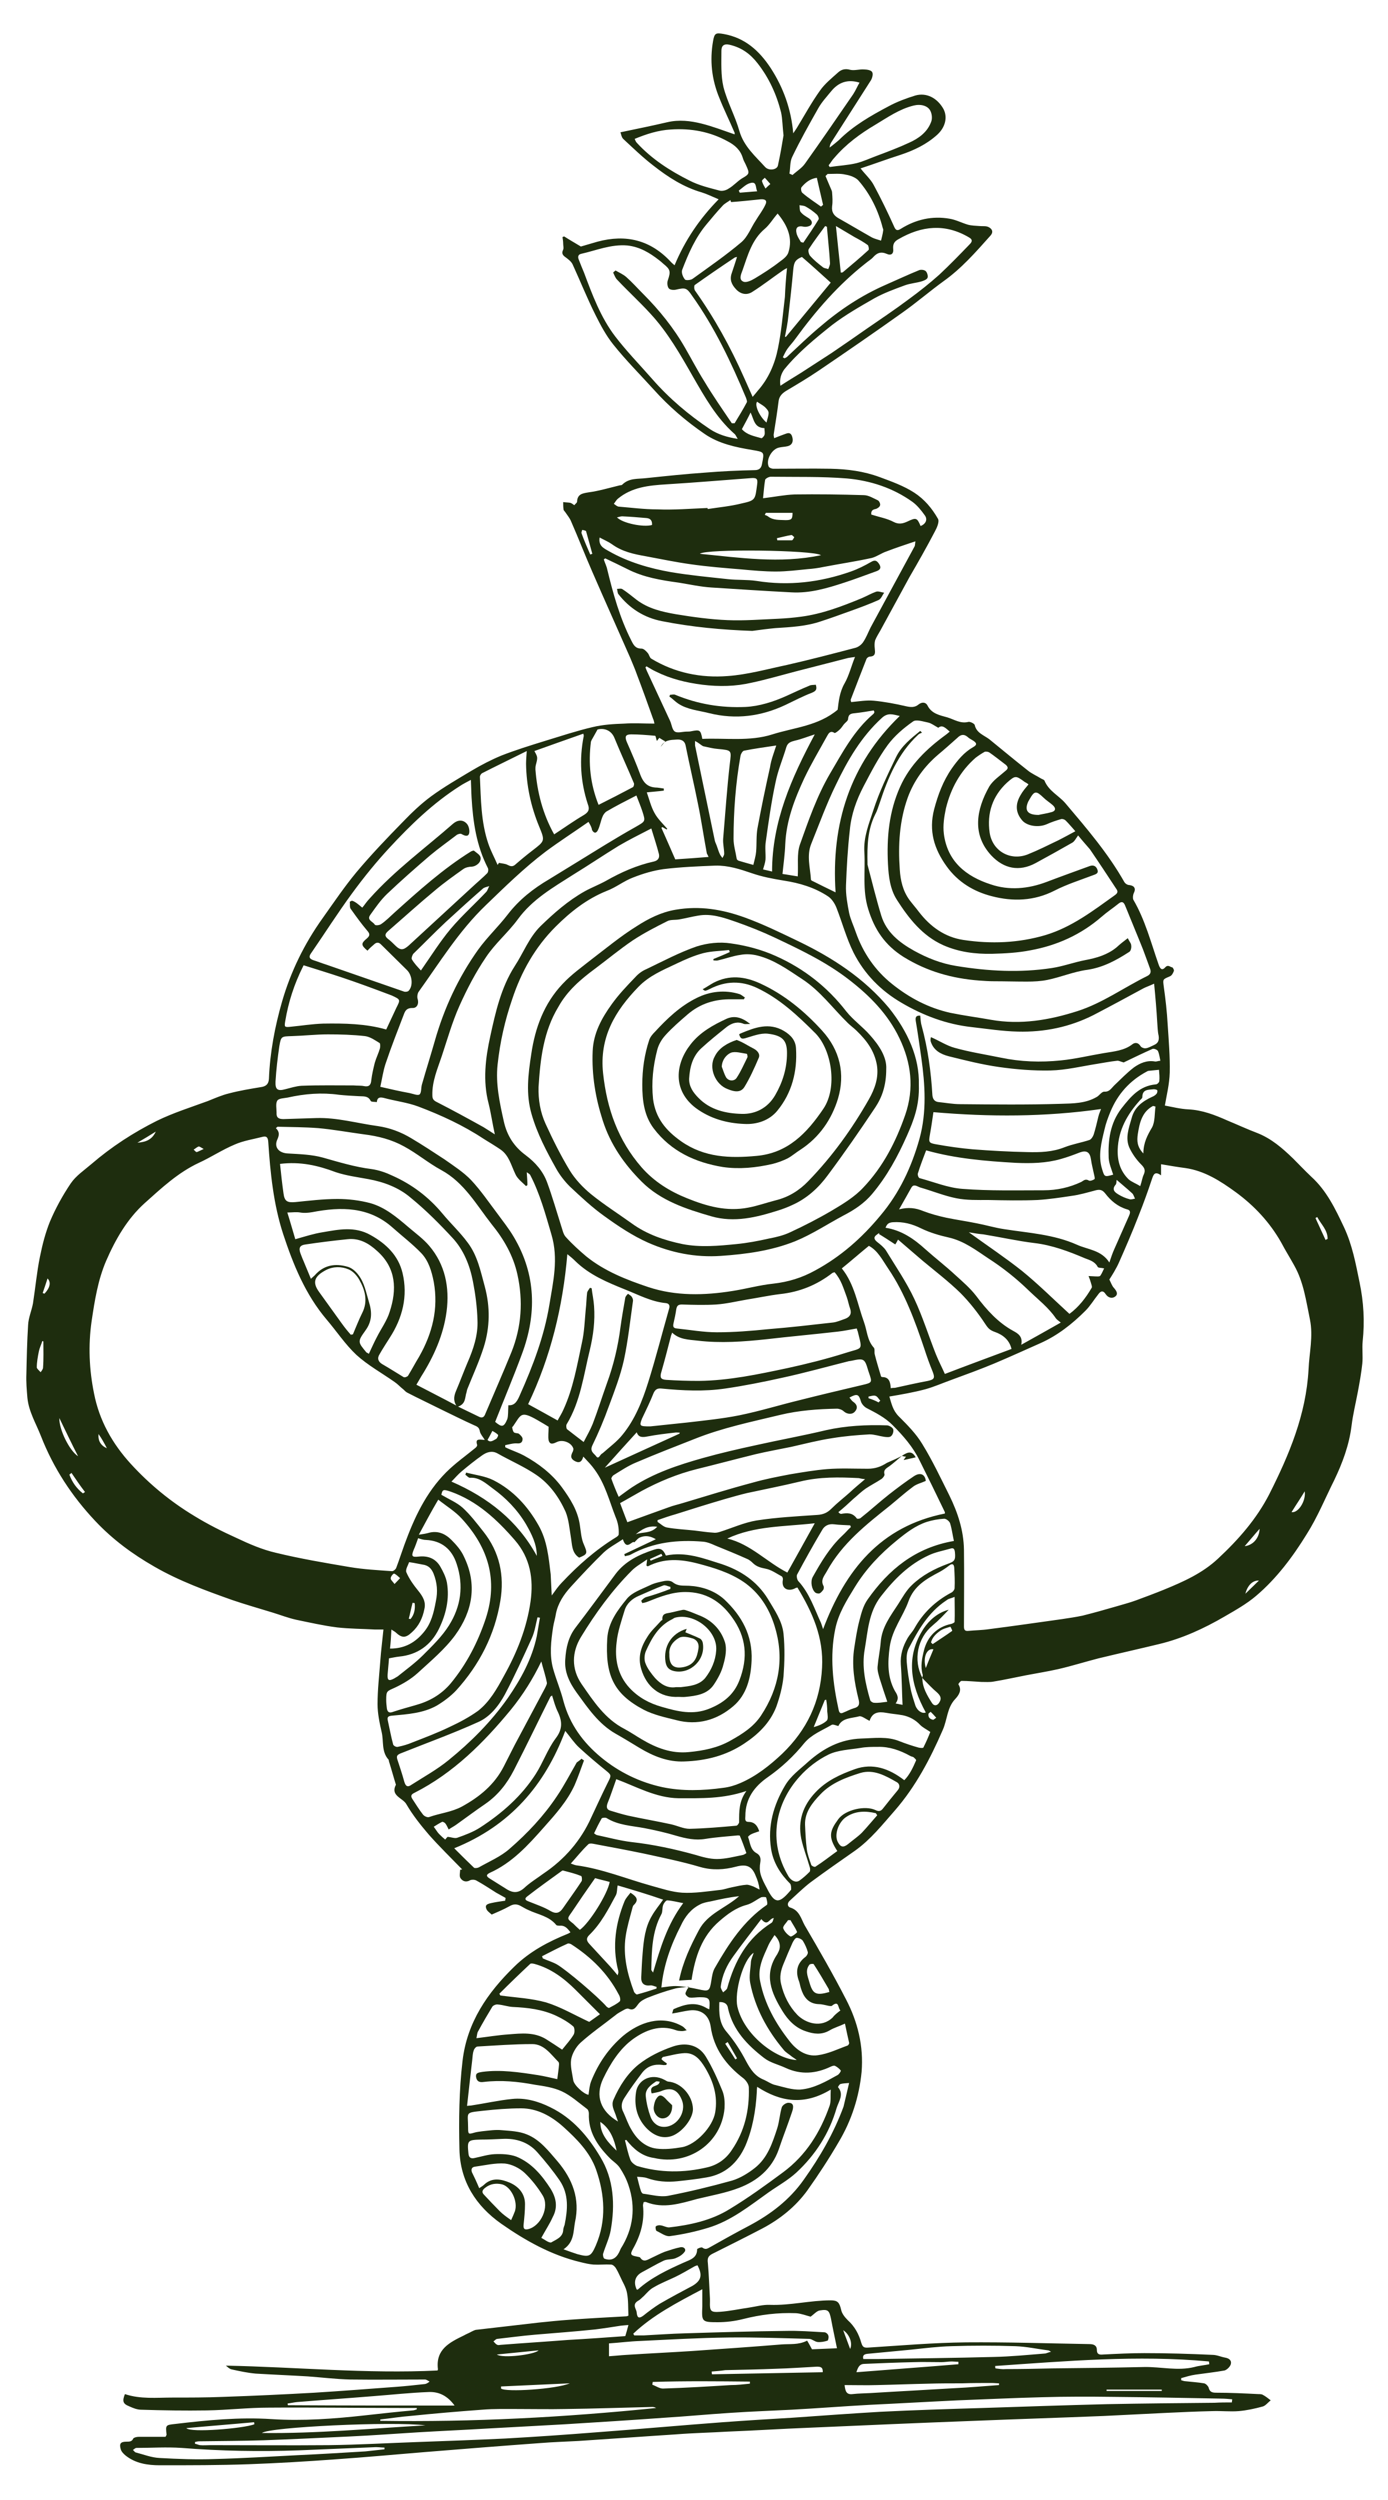 <?xml version="1.0" encoding="utf-8"?>
<!-- Generator: Adobe Illustrator 25.1.0, SVG Export Plug-In . SVG Version: 6.00 Build 0)  -->
<svg version="1.1" id="Layer_1" xmlns="http://www.w3.org/2000/svg" xmlns:xlink="http://www.w3.org/1999/xlink" x="0px" y="0px"
	 viewBox="0 0 400 720" style="enable-background:new 0 0 400 720;" xml:space="preserve">
<style type="text/css">
	.st0{fill:#1E2D0E;}
	.st1{fill:#D58C3E;}
	.st2{fill:#283618;}
</style>
<g>
	<path class="st0" d="M335.7,318.4c2.2,0.4,4.5,1,6.8,1.1c4,0.2,7.6,1.6,11.2,3.2c2.9,1.2,5.7,2.5,8.6,3.6c4.1,1.6,7.3,4.4,10.4,7.4
		c1.7,1.7,3.4,3.5,5.2,5.2c4.4,4,6.9,9.2,9.4,14.5c2.4,5.1,3.4,10.5,4.5,15.9c1.2,5.7,1.5,11.3,0.9,17c-0.2,2.1,0.1,4.3-0.1,6.4
		c-0.3,2.8-0.8,5.5-1.3,8.2c-0.6,3.2-1.4,6.4-1.8,9.7c-0.7,5.6-2.6,10.7-5,15.7c-2.6,5.2-4.8,10.6-7.9,15.5
		c-4,6.5-8.7,12.8-14.6,17.8c-2.7,2.3-5.9,4.1-9,5.9c-6,3.5-12.3,6.4-19,8c-5.8,1.4-11.6,2.7-17.4,4.1c-3.9,1-7.7,2.2-11.6,3.1
		c-3.1,0.7-6.3,1.2-9.4,1.8c-3.1,0.6-6.2,1.3-9.3,1.8c-1.1,0.2-2.3,0.1-3.5,0.1c-1.9-0.1-3.8-0.3-5.7-0.3c-0.3,0-1,0.9-0.9,1
		c1.1,1.7,0.1,3.1-0.9,4.2c-2.4,2.5-2.3,6-3.6,8.9c-3.6,8.3-7.8,16.3-13.8,23.2c-3.6,4.1-7,8.4-11.5,11.6c-4.3,3-8.6,6-12.8,9.1
		c-2.1,1.6-4,3.5-6,5.3c-0.9,0.8-0.6,1.8,0.2,2c2.6,0.8,3.1,3.3,4.1,5.1c4.1,7,8.2,14.1,11.9,21.3c3.4,6.5,5.1,13.5,4.5,20.9
		c-0.7,7.2-2.9,14-6.6,20.2c-2.8,4.8-5.8,9.4-9,13.9c-3.4,4.7-7.9,8.3-13,11c-4.8,2.5-9.6,4.9-14.4,7.3c-1.2,0.6-1.5,1.3-1.3,2.7
		c0.3,3.4,0.4,6.9,0.6,10.3c0,0.3,0,0.6,0,0.8c-0.1,2.7,0.2,3.1,2.9,2.9c2.8-0.2,5.5-0.8,8.3-1.2c2-0.3,4.1-0.9,6.1-0.8
		c5.9,0.2,11.6-1.3,17.5-1.3c2,0,2.5,0.6,3,2.7c0.2,1.1,1.1,2.2,1.9,3c2,1.8,3.2,4,3.9,6.5c0.4,1.3,0.8,1.5,2.1,1.4
		c9.4-0.6,18.7-1.4,28.1-1.5c11.8-0.1,23.7,0.3,35.5,0.5c1.2,0,2.2,0.3,2.2,1.7c0,1.3,0.8,1.4,1.8,1.3c4-0.2,7.9-0.4,11.9-0.4
		c6.5,0,13.1,0.2,19.6,0.5c1.3,0,2.5,0.6,3.7,0.8c1.1,0.2,1.9,0.8,1.6,1.9c-0.2,0.7-1.1,1.6-1.8,1.8c-2.8,0.5-5.6,0.8-8.4,1.2
		c-1.4,0.2-2.7,0.6-4.1,1c0,0.2,0,0.4,0,0.6c0.4,0.1,0.8,0.3,1.3,0.3c1.8,0.2,3.5,0.3,5.3,0.6c0.5,0.1,1.1,0.7,1.3,1.2
		c0.3,1.2,0.9,1.5,2.1,1.5c4.1,0,8.2,0.2,12.2,0.4c0.4,0,1,0,1.3,0.2c0.8,0.4,1.5,1,2.3,1.6c-0.8,0.6-1.5,1.6-2.4,1.8
		c-2.2,0.6-4.5,1.1-6.8,1.3c-2.5,0.2-5.1-0.1-7.7,0c-4.4,0.1-8.7,0.3-13,0.5c-6.1,0.3-12.2,0.6-18.2,0.9
		c-12.4,0.5-24.9,0.9-37.3,1.4c-16,0.6-31.9,1.3-47.9,2c-7.7,0.3-15.4,0.8-23.1,1.1c-5,0.3-10,0.4-15,0.8
		c-9.4,0.6-18.8,1.3-28.1,1.9c-3.6,0.2-7.3,0.3-10.9,0.6c-11.1,0.8-22.3,1.7-33.4,2.6c-8.6,0.7-17.2,1.5-25.9,2.1
		c-8.2,0.6-16.5,1.1-24.8,1.4c-8.5,0.3-17.1,0.3-25.6,0.3c-3.5,0-7-0.5-9.9-2.8c-0.6-0.5-1.2-1.1-1.4-1.8c-0.5-1.7,0-2.2,1.7-2.2
		c0.8,0,1.5,0,1.9-0.9c0.2-0.3,1-0.5,1.6-0.5c2.6,0,5.2,0,7.7,0c0.2-0.4,0.3-0.5,0.3-0.6c-0.3-2.8-0.3-2.8,2.5-3.1
		c9.2-1.1,18.5-2,27.7-1.4c9.1,0.6,18.2-0.1,27.2-1.1c4.5-0.5,9-1,13.5-1.4c0.4,0,0.8-0.2,1.2-0.3c0-0.1,0-0.3,0-0.4
		c-1.6,0-3.1,0-4.7,0c-12.6,0-25.3-0.2-37.9-0.1c-6,0-11.9,0.7-17.9,0.8c-6.3,0.1-12.6,0-18.9-0.2c-1.2,0-2.4-0.5-3.5-1
		c-1.8-0.7-2-1.5-1.2-3.5c4.5,1.5,9.1,1,13.7,1c4.9,0,9.7,0,14.6-0.2c8.8-0.3,17.5-0.7,26.3-1.2c7.9-0.5,15.8-1.1,23.7-1.7
		c2.7-0.2,5.4-0.5,8.2-0.8c0.5-0.1,0.9-0.4,1.3-0.7c-0.4-0.2-0.9-0.6-1.3-0.6c-7.2,0-14.4,0.1-21.6,0c-4.1-0.1-8.1-0.6-12.2-0.9
		c-5-0.3-10-0.5-15-0.8c-2.3-0.2-4.6-0.7-6.9-1.2c-0.6-0.1-1.1-0.6-1.7-1.1c20.3,0.4,40.6,2.4,61,1.4c0-0.1,0.1-0.2,0.1-0.4
		c-0.7-5.7,3.4-7.7,7.5-9.7c0.7-0.4,1.5-0.7,2.2-1.1c0.4-0.2,0.8-0.4,1.2-0.5c6.1-0.7,12.2-1.4,18.2-2.1c2.9-0.3,5.8-0.6,8.7-0.8
		c5.5-0.4,10.9-0.7,16.4-1c0.3,0,0.5-0.1,0.7-0.2c-0.1-2.2,0-4.4-0.4-6.5c-0.3-1.7-1.3-3.2-2-4.8c-0.4-0.9-0.8-1.7-1.3-2.5
		c-0.3-0.4-0.8-0.9-1.3-0.9c-1.7-0.1-3.4,0.1-5.1,0c-1.2-0.1-2.5-0.4-3.7-0.7c-8.4-2-15.9-6.2-22.9-11.1c-7.2-5.1-11.8-12.1-12-21.4
		c-0.2-8.5-0.1-17,0.9-25.5c1.3-11.1,7.2-19.6,14.9-27.1c4.5-4.4,9.8-7.2,15.5-9.5c0.2-0.1,0.4-0.2,0.7-0.4c-0.8-1-1.5-2-3-1.9
		c-0.4,0-0.9,0-1.1-0.2c-2.1-2.6-5.3-3-8-4.3c-0.7-0.3-1.4-0.7-2.1-1.1c-1.2-0.7-2.2-0.7-3.4,0c-1.6,0.9-3.3,1.6-5.1,2.4
		c-0.3-0.3-0.9-0.7-1.3-1.2c-0.3-0.4-0.5-1.1-0.3-1.4c0.2-0.4,0.9-0.6,1.4-0.7c1.3-0.3,2.7-0.5,4.1-0.7c0-0.3,0.1-0.5,0.1-0.8
		c-0.9-0.5-1.8-1-2.7-1.5c-1.9-1.2-3.7-2.4-5.7-3.5c-0.5-0.3-1.4-0.3-1.8-0.1c-1.2,0.7-2.2,0.3-2.8-0.6c-0.4-0.6-0.1-1.6-0.1-2.4
		c0.2,0,0.4-0.1,0.6-0.1c-3.2-3.3-6.5-6.5-9.6-10c-2.4-2.8-4.7-5.7-6.5-8.8c-1-1.8-4.7-2.4-3-5.6c-0.7-2.2-1.3-4.5-2-6.7
		c-0.1-0.2,0-0.5-0.2-0.6c-2-2.3-1.3-5.2-1.9-7.8c-0.6-2.6-1.2-5.4-1.2-8.1c0-4.2,0.5-8.4,0.8-12.5c0.2-2.9,0.6-5.9,0.9-9
		c-0.9,0-1.7,0-2.5,0c-3.6-0.2-7.2-0.2-10.8-0.6c-4-0.5-7.9-1.4-11.8-2.2c-2.3-0.5-4.6-1.4-6.9-2.1c-3.9-1.2-7.8-2.3-11.6-3.6
		c-7.6-2.7-15.3-5.5-22.4-9.6c-6.3-3.6-12-7.8-17-13.1c-6.8-7.2-12.1-15.3-15.7-24.5c-1.4-3.6-3.5-7-3.9-11
		c-0.2-2.3-0.4-4.6-0.3-6.9c0.1-4.7,0.2-9.4,0.5-14.1c0.1-2.1,1-4.1,1.4-6.2c0.7-4.5,1.1-9,2-13.4c0.7-3.5,1.6-7,2.9-10.2
		c1.6-3.8,3.7-7.6,6-11c1.5-2.2,3.9-3.8,6-5.6c5.7-4.9,12-9,18.8-12.4c4.7-2.3,9.8-3.9,14.7-5.7c2-0.8,4-1.7,6.1-2.2
		c3-0.8,6.1-1.3,9.1-1.8c1.5-0.2,2.3-0.8,2.4-2.4c0.3-7.6,1.7-15,3.8-22.3c2.5-8.6,6.4-16.6,11.7-24c3.2-4.5,6.3-9.1,9.8-13.3
		c4.2-5,8.7-9.7,13.2-14.3c2.6-2.7,5.3-5.3,8.3-7.5c3.7-2.7,7.7-5,11.7-7.4c2.7-1.6,5.6-3.1,8.5-4.3c4.1-1.6,8.3-2.9,12.5-4.2
		c4.6-1.4,9.1-2.9,13.8-4c2.9-0.7,6-0.9,9.1-1c2.8-0.2,5.7,0,8.7,0c-0.1-0.5-0.2-1-0.4-1.4c-1.5-4.2-3-8.4-4.6-12.6
		c-0.6-1.7-1.3-3.3-2-5c-3.6-8.2-7.3-16.4-10.9-24.7c-2.1-4.8-4-9.7-6.1-14.5c-0.4-1-1.1-1.8-1.7-2.7c-0.2-0.3-0.5-0.5-0.5-0.8
		c-0.1-0.7-0.1-1.4-0.1-2.1c0.7,0.1,1.4,0.1,2,0.2c0.4,0.1,0.8,0.4,1.2,0.7c0.3-0.4,0.8-0.7,0.8-1c0.1-2.2,1.5-2.4,3.3-2.7
		c3-0.4,6-1.3,8.9-2c0.3-0.1,0.6,0,0.8-0.2c2-2,4.5-1.6,6.9-1.9c5.7-0.6,11.4-1.2,17.2-1.6c4.7-0.4,9.4-0.6,14.1-0.7
		c1.3,0,1.9-0.6,2.1-1.8c0.7-3.5,0.7-3.4-2.8-4c-4.8-0.8-9.6-1.8-13.7-4.6c-5.4-3.7-10.3-7.9-14.7-12.8c-3.9-4.3-8-8.4-11.6-12.9
		c-2.1-2.6-3.7-5.6-5.2-8.6c-2.4-4.8-4.4-9.8-6.6-14.6c-0.4-0.8-1.2-1.4-2-2c-0.9-0.6-1.2-1.2-0.7-2.2c0.2-0.5,0-1.1,0-1.7
		c0-0.6-0.1-1.3-0.2-1.9c0.2-0.1,0.3-0.2,0.5-0.2c1.4,0.9,2.8,1.7,4.8,2.9c1.1-0.3,3-0.9,4.8-1.4c8.2-2.2,15.3-0.5,21.2,5.9
		c0.2,0.2,0.4,0.4,1,0.9c3-7.2,7.2-13.4,12.7-19c-1.9-0.8-3.3-1.5-4.9-2c-5.2-1.5-9.7-4.4-13.9-7.7c-3-2.3-5.8-5-8.6-7.6
		c-0.6-0.5-0.7-1.5-0.9-2c4.8-1,9.2-1.9,13.5-2.9c3.4-0.8,6.7-0.4,9.9,0.4c3.2,0.8,6.3,2,9.5,3.1c0-0.1,0.1-0.4-0.1-0.7
		c-1.4-3.3-3-6.5-4.3-9.8c-2.2-5.3-2.8-10.8-1.8-16.4c0.4-2.3,0.8-2.4,3.1-2c6.1,1.1,10.2,4.8,13.5,9.8c3.7,5.7,5.9,11.9,6.5,18.8
		c0.3-0.5,0.7-1,1-1.5c2.2-3.6,4.2-7.3,6.7-10.8c1.4-2,3.4-3.6,5.3-5.3c0.9-0.8,2-1.1,3.4-0.7c1.2,0.3,2.6-0.2,4-0.1
		c0.8,0,2,0.2,2.3,0.7c0.4,0.5,0.1,1.7-0.3,2.4c-3.8,6-7.7,12-11.5,18c-0.2,0.4-0.4,0.8-0.4,1.4c0.9-0.7,1.8-1.4,2.6-2.1
		c4.2-4.2,9.3-7.1,14.4-9.8c2.4-1.3,5.1-2.3,7.7-3.1c3.2-0.9,6.3,0.7,8.1,3.9c1.2,2.3,0.6,5.2-1.8,7.4c-3.1,2.8-6.7,4.5-10.6,5.8
		c-3.8,1.2-7.5,2.6-11.5,3.9c1.4,1.8,2.9,3.1,3.8,4.8c2.1,3.9,4,7.8,5.8,11.8c0.5,1.2,0.9,1.5,2,0.8c4.3-2.7,9.1-3.8,14.1-2.9
		c1.8,0.3,3.5,1.2,5.2,1.7c1.1,0.3,2.2,0.3,3.4,0.4c0.9,0.1,1.8-0.1,2.6,0.3c1,0.5,1.5,1.4,0.5,2.5c-4.2,4.7-8.3,9.4-13.5,13.1
		c-4,2.9-7.7,6.1-11.8,9c-8,5.7-16,11.2-24.1,16.7c-3.1,2.1-6.3,4-9.5,5.9c-1.1,0.7-1.9,1.5-2.1,2.8c-0.4,3.2-0.9,6.3-1.4,9.5
		c-0.1,0.4,0,0.8,0.1,1.3c1.2-0.5,2.3-0.9,3.4-1.3c1.3-0.5,1.7,0.3,1.9,1.3c0.2,1.1-0.2,2-1.4,2.3c-0.8,0.2-1.7,0.2-2.5,0.4
		c-2,0.4-3.8,3.4-3,5.4c0.1,0.4,0.9,0.7,1.3,0.7c5.5,0,11-0.1,16.6,0c4.8,0.1,9.5,0.7,14.1,2.4c3.5,1.3,6.9,2.5,10,4.5
		c2.9,1.9,5.1,4.5,6.8,7.5c0.5,0.8-0.3,2.6-0.9,3.7c-2.3,4.4-4.8,8.8-7.3,13.1c-2.8,5.1-5.6,10.3-8.4,15.4c-0.5,0.9-1.1,1.8-1.5,2.8
		c-0.2,0.7-0.2,1.6-0.1,2.4c0.1,1.1,0.3,2.2-1.4,2.3c-0.4,0-0.9,0.4-1,0.7c-1.5,3.8-3,7.7-4.5,11.6c-0.1,0.2,0,0.5,0.1,0.8
		c2.2-0.2,4.4-0.6,6.5-0.4c3.1,0.3,6.3,0.9,9.3,1.6c1.4,0.3,2.5,0.4,3.6-0.5c1-0.8,2.1-0.7,2.6,0.3c1.2,2.4,3.6,2.8,5.7,3.4
		c2,0.6,3.8,1.9,6.1,1.3c0.5-0.1,1.7,0.5,1.8,0.9c0.5,2.3,2.6,2.9,4.2,4.1c3.7,3,7.4,6.1,11.1,9c1.1,0.9,2.5,1.5,3.8,2.3
		c0.3,0.2,0.8,0.3,1,0.6c1.2,3,4.1,4.3,6,6.5c6.1,7.2,12.3,14.4,17,22.7c0.3,0.5,0.9,0.9,1.5,0.9c1.5,0.2,1.9,1.1,1.2,2.4
		c-0.2,0.5-0.3,1.3-0.1,1.8c3.4,5.8,5.1,12.4,7.3,18.7c0.4,1.1,0.9,1.9,1.9,0.8c0.8-0.9,1.4-0.1,2,0c0.2,0,0.6,0.8,0.5,1
		c-0.2,0.6-0.6,1.4-1.2,1.6c-2.1,0.9-2,0.8-1.7,3.1c0.5,3.5,0.9,7.1,1.1,10.7c0.3,4.6,0.7,9.3,0.6,13.9
		C337,312.3,336.2,315.4,335.7,318.4z M265.8,483.2c0,2.8,1.4,5.1,2.8,7.3c0.6,0.9,1.5,0.8,2.1-0.2c0.8-1.3,0.2-2.1-0.8-3
		c-1.2-1-2.2-2.1-3.3-3.2C266.3,483.8,266,483.5,265.8,483.2c0-0.3,0.2-0.7,0.1-0.9c-0.7-2.4-0.2-4.7,0.4-7.1c1-3.9,3.8-6.7,7.8-7.5
		c0.4-0.1,1-0.4,1-0.6c0.1-2.4,0-4.7,0-7.2c-0.7,0.3-1.2,0.4-1.7,0.6c-0.3,0.1-0.6,0.4-0.8,0.5c-5.1,3.4-8,8.5-10.7,13.7
		c-0.6,1.1-0.7,2.6-0.6,3.9c0.2,2.5,0.6,5.1,1.1,7.6c0.3,1.7,0.9,3.4,1.4,5c0.6,1.6,2,2.4,3,2c-4.4-8-5.9-16.1-0.6-24.2
		c1.6-2.4,4.1-4.6,7.2-5.4c-1.5,1.6-2.9,3.1-4.6,4.5C264.4,471.7,263.1,478.1,265.8,483.2z M259.9,419.3L259.9,419.3
		c-1.2,1-2.3,2-3.5,2.9c-0.8,0.6-1.9,1-1.5,2.4c0.1,0.3-0.4,1-0.8,1.3c-1.5,1-3.1,1.8-4.6,2.8c-1.3,0.9-2.4,2-3.6,3
		c-1.4,1.3-2.8,2.6-4.3,3.8c0.3,0.3,0.4,0.4,0.5,0.4c0.1,0.1,0.2,0.1,0.3,0.1c1.7-0.3,3.3-0.4,4.5,1.3c0.1,0.2,0.9,0.1,1.1-0.1
		c2.8-2.2,5.4-4.6,8.2-6.8c2.3-1.8,4.7-3.6,7.1-5.2c1.9-1.3,3.3-0.6,3.5,1.3c-1.3,0.6-2.7,0.9-3.7,1.7c-2.3,1.7-4.4,3.6-6.6,5.4
		c-6.9,5.5-13.8,10.9-18.2,18.9c-0.7,1.3-1.9,2.5-1,4.2c0.2,0.3,0.1,0.9,0,1.1c-0.3,0.4-0.7,0.9-1.1,1.1c-0.3,0.1-0.9,0-1.2-0.2
		c-1.1-0.9-1.5-3.2-0.8-4.5c2.4-4.3,4.9-8.5,8.5-11.9c0.9-0.8,1.6-1.7,2.5-2.5c-0.1-0.2-0.1-0.4-0.2-0.5c-1.5-0.1-3.1-0.1-4.6-0.3
		c-1.6-0.2-2.8,0.4-3.5,1.7c-2.5,4.2-4.9,8.5-7.2,12.8c-0.2,0.4,0,1.5,0.4,1.9c3.2,3.5,4.6,7.9,6.5,12c0.2,0.6,0.4,1.1,0.6,1.8
		c6.4-17,16.5-29.6,35.1-33.3c0-0.1,0-0.3,0-0.4c-2.4-5-4.8-9.9-7.3-14.9c-1.9-3.9-4.7-7.1-7.8-10.2c-2.2-2.2-4.8-3.5-7.5-4.9
		c-0.7-0.4-1.4-1.2-1.6-1.9c-0.6-2.1-1.1-2.3-3.3-1.1c0.4,0.5,0.7,1,1.2,1.3c1.1,0.8,1.2,1.8,0.4,2.7c-0.8,1-2.3,0.8-3.2,0
		c-0.5-0.5-1.4-0.8-2-0.8c-5.5,0.1-11,0.5-16.4,1.8c-8.3,2-16.6,3.7-24.6,6.9c-5.6,2.2-11.3,4.4-16.9,6.8c-2.2,0.9-4.3,2.3-6.4,3.6
		c-0.4,0.2-0.8,0.9-0.7,1.1c0.6,1.7,1.3,3.4,2.1,5.2c1.5-1.1,2.7-2,3.9-2.8c6.3-4.1,13.3-6.4,20.4-8.4c5-1.4,10.2-2.6,15.3-3.7
		c6.7-1.5,13.4-2.7,20.1-4.3c5.8-1.3,11.7-1.6,17.6-1.4c0.6,0,1.6,0.6,1.8,1.1c0.2,0.6-0.1,1.6-0.6,2c-0.4,0.4-1.3,0.3-2,0.2
		c-1.4-0.2-2.8-0.7-4.2-0.7c-3.6,0.2-7.2,0.5-10.8,1.1c-4,0.6-7.8,1.6-11.8,2.5c-3.4,0.7-6.8,1.3-10.2,2.1c-5.7,1.4-11.3,2.9-17,4.3
		c-5.6,1.4-10.9,3.6-15.9,6.3c-2,1.1-4,2.3-6.2,3.5c0.7,1.8,1.4,3.8,2.1,5.5c4.1-1.5,8-2.9,11.9-4.3c1.3-0.5,2.7-0.8,4-1.2
		c6.7-2,13.4-4.1,20.2-5.9c3.5-1,7.1-1.7,10.8-2.4c3.6-0.6,7.1-1.2,10.7-1.5c3.9-0.3,7.8-0.1,11.7-0.1c2.1,0,3.8-0.6,5.5-1.7
		C257.2,420.6,258.6,420,259.9,419.3z M256.3,402.2c0.6,2,1,4,2.7,5.7c2.5,2.5,5,5,6.8,8c2.9,4.7,5.3,9.8,7.8,14.8
		c2.4,4.9,4.1,10,4.2,15.6c0.1,7.4,0,14.8,0,22.1c0,0.9,0.2,1.4,1.2,1.3c2-0.2,4-0.2,6-0.5c7-0.9,14-1.9,21.1-2.9c2-0.3,4-0.6,5.9-1
		c3.2-0.8,6.4-1.7,9.5-2.6c2-0.6,4-1.1,5.9-1.8c2.7-1,5.4-2,8.1-3.1c5.6-2.3,11-4.7,15.5-8.9c5.9-5.5,11.1-11.4,14.8-18.6
		c5.7-11.3,10.6-22.9,11.3-35.9c0.2-4.8,1.4-9.5,0.4-14.4c-1.1-5.3-1.8-10.7-4.5-15.5c-1.2-2.2-2.6-4.4-3.8-6.7
		c-3.3-5.8-7.7-10.5-13-14.4c-4.4-3.2-9-6.2-14.6-7c-2.3-0.3-4.6-0.7-7-1.1c0,1.1,0,2,0,3.2c-1.8-1.3-2.2-0.2-2.6,1
		c-1.2,3.6-2.5,7.2-3.9,10.7c-1.7,4.4-3.6,8.8-5.5,13.1c-0.9,2.1-2.2,4.1-2.9,5.2c0.5,1,0.8,1.9,1.3,2.4c0.7,0.8,1.3,1.7,0.5,2.4
		c-0.9,0.8-2.1,0.5-2.8-0.5c-0.9-1.4-1.6-0.9-2.3,0.1c-1.2,1.5-2.2,3.2-3.6,4.6c-3.8,3.8-8,7.1-12.9,9.3c-4.5,2-8.9,4-13.4,5.9
		c-4.1,1.7-8.2,3.2-12.3,4.7c-2.5,0.9-5,2-7.5,2.7C263.3,401,259.9,401.6,256.3,402.2z M139.7,414.7c-0.6-1-1.2-1.6-1.4-2.4
		c-0.2-1.1-0.6-1.4-1.6-1.8c-3.1-1.4-6.1-2.9-9.2-4.4c-3.4-1.7-6.8-3.3-10.1-5c-0.4-0.2-0.8-0.6-1.1-0.9c-0.9-0.7-1.7-1.6-2.6-2.2
		c-3.7-2.6-7.7-4.8-11-7.8c-3.2-3-5.7-6.8-8.6-10.2c-6.1-7.2-9.6-15.8-12.5-24.6c-2.8-8.6-3.7-17.6-4.3-26.6
		c-0.1-1.2-0.5-1.7-1.6-1.4c-2.7,0.7-5.5,1.1-8,2.2c-3.6,1.5-6.9,3.7-10.4,5.3c-6,2.8-10.8,7.3-15.6,11.6c-5,4.5-8.4,10.4-11.1,16.6
		c-2.4,5.6-3.3,11.4-4.2,17.4c-1,7-0.7,14,0.7,20.8c1.5,7.8,5.3,14.5,10.6,20.3c5.4,5.9,11.5,10.9,18.3,15c3.9,2.4,8.1,4.5,12.3,6.4
		c3.6,1.7,7.3,3.3,11.2,4.2c7,1.7,14.1,2.9,21.2,4.1c4.1,0.7,8.2,0.9,12.3,1.2c0.4,0,1.1-0.6,1.2-1c0.8-2.1,1.5-4.3,2.3-6.5
		c2.8-7.7,6.2-15.1,12.1-21c2.6-2.6,5.6-4.7,8.4-7c0.3-0.2,0.6-0.7,0.5-0.9C136.9,414.2,138.2,414.6,139.7,414.7z M332.6,283.3
		c-1.3,0.6-2.2,0.9-3,1.3c-4.8,2.6-9.6,5.2-14.4,7.7c-6.9,3.5-14.2,5-21.9,4.8c-4.4-0.1-8.9-0.8-13.3-1.3c-7.2-0.8-13.9-3.3-20.2-7
		c-6-3.5-10.7-8.3-13.8-14.4c-2.1-4.2-3.3-8.8-5-13.1c-0.5-1.2-1.3-2.4-2.3-3.1c-3.9-2.6-8.3-3.9-12.9-4.6c-3.1-0.5-6.2-1.1-9.1-2.1
		c-3.5-1.2-6.9-2.3-10.6-2.2c-5,0.2-9.9,0.4-14.8,1c-3,0.4-6,1.3-8.8,2.4c-2.7,1-5,2.9-7.7,3.9c-5.7,2.3-10.4,6-14.7,10.3
		c-5.9,5.9-9.9,13-12.5,20.9c-2.1,6.1-3.5,12.3-4.2,18.8c-0.6,5.6,0.6,11,1.8,16.4c0.9,4,2.9,7.2,6.3,9.7c2.8,2.1,5,4.6,6.2,7.9
		c1.5,4.1,2.7,8.3,4,12.4c0.4,1.1,0.6,2.5,1.4,3.3c1.8,2,3.8,3.8,5.8,5.5c5.3,4.3,11.7,6.8,18,8.9c7.9,2.6,16.1,2.4,24.2,1.1
		c3.9-0.6,7.8-1.7,11.7-2.1c4.4-0.5,8.3-1.7,12.1-3.8c7.4-4,13.5-9.4,18.8-15.8c5.5-6.5,9-14,11.3-22.2c2.1-7.7,1.6-15.5,0.5-23.3
		c-0.5-3.5-1-7.1-1.6-10.6c-0.1-0.8-0.1-1.6,1.3-1.5c0.1,0.9,0.1,1.9,0.4,2.9c1.8,6.6,2.7,13.2,3.1,20c0.1,1.2,0.7,1.9,1.8,2
		c2,0.2,4.1,0.6,6.2,0.6c9.7,0.1,19.3,0.2,29-0.1c3.5-0.1,7.2-0.1,10.4-2c0.7-0.4,1.4-1.5,2.1-1.5c1.5,0.1,2-0.9,2.8-1.7
		c1.9-1.8,3.7-3.7,5.8-5.3c1.7-1.2,3.7-2.1,6-1.7c0.5,0.1,1-0.2,1.6-0.2c-0.2-0.9-0.3-1.9-0.7-2.8c-0.2-0.4-1.2-0.8-1.6-0.6
		c-2.7,1.2-5.4,2.5-8.1,3.8c-0.2,0.1-0.3,0.2-0.1,0.1c-0.9-0.2-1.5-0.6-2-0.5c-1.9,0.2-3.9,0.6-5.8,0.9c-4.5,0.7-8.9,1.8-13.4,1.9
		c-4.9,0.1-9.9-0.3-14.8-1c-4.9-0.7-9.7-1.9-14.5-3.1c-2.3-0.6-4.4-1.7-5.2-4.3c-0.1-0.4,0-1,0.1-1.2c2.5,1.1,4.6,2.5,6.9,3.1
		c4.3,1.2,8.8,1.9,13.2,2.8c5.7,1.2,11.5,1.4,17.3,0.8c4.1-0.4,8.2-1.4,12.4-2.1c2.9-0.5,5.9-0.7,8.3-2.6c0.7-0.5,1.6-0.5,2.3,0.6
		c0.2,0.4,1.1,0.7,1.5,0.6c0.8-0.1,1.6-0.6,2.3-0.9c1.2-0.5,1.6-1.3,1.4-2.7c-0.3-1.3-0.3-2.6-0.4-3.8
		C333.3,291,333,287.4,332.6,283.3z M270.4,209.6c-1.1-0.6-2-1.3-2.9-1.5c-1.5-0.3-3.5-1-4.4-0.3c-2.7,1.9-5.3,4.1-7.3,6.8
		c-2.7,3.7-4.8,7.8-6.9,11.8c-2.1,4-3.6,8.2-4,12.7c-0.6,5.3-0.9,10.6-1.1,15.9c-0.1,2.6,0.4,5.3,0.9,7.9c0.4,1.9,1.3,3.7,1.9,5.5
		c2.1,6,5.6,11.1,10.5,15c5,4,10.5,6.9,16.8,8.3c3.9,0.8,7.8,1.3,11.7,2c8.5,1.5,16.8,0.1,24.9-2.5c7.2-2.3,13.4-6.8,20.1-10.1
		c1-0.5,1.2-1.2,0.8-2.2c-0.9-2.4-1.7-4.8-2.7-7.2c-1.5-3.7-3-7.3-4.5-11c-0.4-0.9-0.9-1.2-1.8-0.5c-1.6,1.3-3.3,2.4-4.9,3.8
		c-6,5.2-12.9,8.3-20.6,9.7c-3.6,0.7-7.3,0.9-11,1c-4.8,0.1-9.6-0.5-14.1-2.5c-6-2.7-9.9-7.7-13.3-13c-2-3.1-2.4-6.7-2.6-10.3
		c-0.4-7.7,0.3-15.2,3.5-22.3c2.8-6.3,7.7-11,13.2-15c0.3-0.2,0.6-0.5,1.1-0.9C272.5,209.7,271.6,208.6,270.4,209.6z M174.4,160.8
		c-0.1,0.1-0.2,0.2-0.4,0.3c0.3,1,0.8,1.9,1,2.9c1.7,7,3.6,13.9,6.9,20.4c0.7,1.4,1.2,2.4,3,2.4c0.6,0,1.3,0.7,1.8,1.3
		c0.4,0.5,0.5,1.3,1,1.6c6.8,4.1,14.3,5.6,22,5c5.7-0.4,11.4-2,17.1-3.2c6.6-1.5,13.1-3.2,19.6-4.9c0.9-0.2,1.8-0.9,2.3-1.6
		c0.9-1.3,1.5-2.9,2.2-4.3c4.2-7.8,8.5-15.6,12.7-23.4c0.1-0.3,0.1-0.6,0.2-1.4c-3,1-5.7,1.9-8.3,2.9c-1.5,0.5-2.8,1.5-4.3,1.9
		c-4.6,1-9.3,1.7-14,2.6c-1.4,0.3-2.9,0.5-4.3,0.6c-3.1,0.3-6.2,0.7-9.3,0.7c-3.3,0-6.6-0.3-9.8-0.6c-4.9-0.4-9.9-0.8-14.8-1.5
		c-4.3-0.6-8.6-1.5-12.9-2.3c-3.4-0.6-6.8-1.3-9.8-3.5c-1-0.7-2.2-1.2-3.5-1.9c-0.4,2.4,1.2,3.1,2.6,3.9c5.6,3.2,11.8,5,18.1,6.1
		c5.4,0.9,10.8,1.4,16.3,2c2.7,0.3,5.5,0.1,8.2,0.5c9.3,1.5,18.4,0.4,27.2-2.7c2-0.7,4-1.7,5.9-2.8c1.2-0.7,1.7-0.2,2.3,0.7
		c0.6,1,0.3,1.6-0.8,2c-3.1,1.1-6.2,2.3-9.3,3.3c-4.9,1.6-9.9,3.1-15.2,2.8c-7.7-0.4-15.4-0.9-23.1-1.4c-3.1-0.2-6.3-0.9-9.4-1.4
		c-5.1-0.7-10.1-1.5-14.8-3.9C178.6,162.8,176.5,161.8,174.4,160.8z M310.7,240.6c-0.6,0.8-1,1.7-1.7,2.1c-3.5,2-7.1,4-10.6,5.9
		c-4.7,2.5-9.1,1.6-12.7-2.2c-5.6-6-4.4-13.2-0.6-19.9c1.1-1.8,3.1-3.1,4.8-4.6c0.7-0.6,0.6-1,0-1.6c-1.6-1.2-3.2-2.5-4.8-3.6
		c-0.3-0.2-1-0.3-1.3-0.2c-0.9,0.5-1.8,1.1-2.6,1.7c-4.5,3.9-7.2,8.9-8.6,14.6c-0.5,2.4-0.9,4.9-0.6,7.3c1,8,6.4,12.3,13.5,14.6
		c5.3,1.8,10.8,1.3,16.1-0.7c4.2-1.6,8.4-3.1,12.5-4.6c1.2-0.4,1.9,0.2,2.2,1.2c0.3,1-0.6,1.2-1.4,1.5c-3.7,1.4-7.5,2.6-11,4.4
		c-5.9,3-12,3.2-18.1,1.6c-5.1-1.3-9.7-4-13-8.6c-3.6-5-5.2-10.2-3.6-16.4c1.1-4.2,2.6-8.2,5.1-11.8c1.7-2.4,3.5-4.6,6.1-6.1
		c1.1-0.6,1.2-1.1,0.2-1.8c-0.6-0.4-1.3-0.7-1.8-1.2c-1.1-0.9-2-0.6-2.9,0.3c-1.8,1.6-3.7,3.3-5.5,4.8c-4,3.4-7,7.5-8.8,12.4
		c-2.4,6.7-2.8,13.6-2.3,20.7c0.2,3.2,0.9,6.2,2.8,8.8c0.9,1.2,1.8,2.2,2.7,3.4c3.3,4.3,7.5,7.3,12.8,8.1c8,1.2,15.9,0.9,23.7-1.4
		c7.6-2.3,13.7-7,20-11.5c0.7-0.5,1-1,0.4-1.8c-2.5-3.8-5-7.6-7.6-11.4C313,243.3,311.8,242,310.7,240.6z M179.5,443.3
		c-1.9,1.3-3.9,2.3-5.5,3.8c-3.3,3.2-6.4,6.5-9.5,9.9c-2,2.2-3.7,4.7-4.3,7.8c-0.2,1.3-0.6,2.5-0.8,3.8c-0.6,4-1.1,8,0,12
		c0.9,3.2,2.2,6.2,3,9.4c1.8,6.6,5.6,11.8,10.8,16.1c5.2,4.3,11.2,7.2,17.7,8.6c5.7,1.2,11.7,1,17.5,0.2c1.7-0.2,3.4-0.7,5-1.4
		c4.6-2,8.5-5.1,12.1-8.5c7-6.8,10.9-14.8,11.4-24.7c0.5-8.7-2.8-16-7.1-23.1c-0.3,0.1-0.5,0.1-0.6,0.2c-1.8,1-4.1,0.4-3.6-2.4
		c0.1-0.3-0.1-0.9-0.3-1c-1.5-0.8-3-1.9-4.6-2.2c-1.5-0.3-2.7-0.6-3.8-1.7c-0.4-0.4-0.8-0.7-1.3-1c-3.1-1.4-6.3-2.7-9.5-4
		c-1.1-0.5-2.3-1-3.5-1.1c-7.2-0.6-14.2,0.1-20.8,3.7c-0.5,0.3-1.1,0.3-1.7,0.5c-0.1-0.2-0.1-0.4-0.2-0.6c3-1.4,6.1-2.9,9.1-4.3
		c-1.5-0.9-3-1.2-4.6-0.5c-0.5,0.2-0.9,0.7-1.6,1.4C182.2,443.5,180.6,446.8,179.5,443.3z M146.5,404.7c2,0.2,2.7-1.5,3.4-3.1
		c3.7-8.3,6.9-16.7,8.4-25.7c1.1-6.7,2.7-13.4,0.6-20.4c-1.7-5.8-3.3-11.7-6.1-17.1c-0.1-0.2-0.4-0.4-1-0.8c0.1,1.5,0.2,2.6,0.2,3.7
		c-0.1,0.1-0.3,0.2-0.4,0.3c-1.1-1.1-2.5-2.1-3.1-3.5c-1.2-2.5-1.8-5.3-4.2-7c-1.6-1.1-3.3-2.1-4.9-3.1c-5.9-3.9-12.2-6.8-18.8-9.3
		c-3.2-1.2-6.7-1.6-10-2.5c-1.2-0.3-1.9-0.1-2,1.2c-0.7-0.1-1.7,0-1.8-0.4c-0.8-1.5-2.1-1.2-3.4-1.3c-1.9-0.1-3.8-0.2-5.7-0.4
		c-5-0.7-9.9-0.3-14.8,0.8c-1,0.2-2.6,0.2-3,0.9c-0.5,0.8-0.2,2.3-0.2,3.4c-0.1,1.5,0.6,1.9,2,1.9c3.1-0.1,6.2-0.2,9.4-0.3
		c6-0.2,11.8,1.5,17.7,2.3c3.5,0.5,6.7,1.7,9.7,3.5c3.2,1.9,6.4,4,9.6,6.1c2.7,1.9,5.5,3.7,7.7,6c2.8,3,5.1,6.4,7.6,9.7
		c1.6,2.2,3.3,4.3,4.7,6.7c6.4,10.8,6.6,22.2,2.3,33.7c-2.4,6.5-5.1,12.9-7.7,19.5c1.9,1.6,2.5,1.6,3.5-0.8
		C146.5,407.7,146.4,406.3,146.5,404.7z M210.9,121.9c0.3,0,0.5,0,0.8,0c1.2-2,2.4-3.9,3.5-6c0.2-0.3-0.1-0.9-0.2-1.3
		c-4.3-10.3-9.1-20.4-15.6-29.5c-1.5-2.2-1.9-2.3-4.5-1.7c-0.7,0.2-1.9,0.1-2.2-0.4c-0.4-0.5-0.5-1.7-0.2-2.4c0.8-2.4,0.7-3-1.3-4.6
		c-0.4-0.4-0.8-0.7-1.3-1.1c-2.7-2.1-5.5-3.8-9.1-4.2c-4.7-0.4-8.9,1.4-13.3,2.4c-1,0.2-1,1-0.7,1.7c0.5,1.3,1,2.5,1.5,3.7
		c2.4,6.4,4.8,12.9,9,18.4c3.3,4.3,7.1,8.2,10.7,12.3c4.9,5.6,10.5,10.3,16.6,14.4c2.3,1.5,4.8,2.3,8,2.8c-0.5-0.8-0.6-1.2-1-1.5
		c-5.2-4.6-8.6-10.7-12-16.6c-3.6-6.3-7.2-12.6-12.1-17.9c-3.1-3.4-6.5-6.5-9.7-9.9c-0.5-0.5-0.8-1.4-1.1-2c0.2-0.2,0.4-0.4,0.7-0.6
		c1,0.6,2.2,1.1,3.1,1.9c1.7,1.5,3.2,3.2,4.8,4.8c4.7,4.7,8.9,9.9,12.2,15.7c1.8,3.1,3.5,6.4,5.4,9.4
		C205.4,113.9,208.2,117.9,210.9,121.9z M168.2,415.3c1-1.9,1.9-3.5,2.6-5.2c1.5-3.9,2.7-7.8,4.1-11.7c1.9-5.2,3.2-10.6,3.9-16.1
		c0.4-2.9,0.9-5.7,1.4-8.6c0.1-0.4,0.5-0.8,0.8-1.1c0.3,0.3,0.8,0.5,1,0.8c0.3,0.4,0.5,0.9,0.4,1.4c-0.8,5.6-1.4,11.3-2.6,16.9
		c-1,4.5-2.7,8.9-4.3,13.2c-1.4,3.9-3,7.7-4.8,11.4c-0.8,1.7,0.5,2.3,1.1,3.1c0.7,1,1.1-0.4,1.6-0.7c0.1-0.1,0.2-0.1,0.3-0.2
		c1.9-1.7,4.1-3.3,5.7-5.3c3.6-4.4,5.7-9.7,7.4-15.1c2.2-7,4-14.1,6-21.1c0.3-0.9,0.1-1.6-0.9-1.7c-4.2-0.4-7.9-2.4-11.7-3.9
		c-5.2-2.1-10.3-4.2-14.4-8.2c-0.7-0.7-1.4-1.3-2.3-2c-1.3,15.2-4.8,29.6-11.3,43.2c2.7,1.5,5.5,3,8.5,4.7c0.5-1,1.2-2,1.7-3.2
		c2.8-6.1,3.9-12.7,5.3-19.2c0.7-3.1,0.8-6.4,1.1-9.6c0.2-1.6,0.2-3.2,0.4-4.8c0.1-0.5,0.5-0.9,0.8-1.4c0.2,0,0.3,0.1,0.5,0.1
		c0.2,1.7,0.6,3.5,0.7,5.2c0.3,4.2-0.2,8.3-1.2,12.5c-1.8,7.3-2.7,14.9-6.7,21.5c-0.2,0.3-0.1,1.2,0.1,1.4
		C164.9,412.8,166.4,413.9,168.2,415.3z M104.4,261.4c0.7-0.8,1.3-1.8,2.1-2.6c7.2-8.1,16-14.5,24.1-21.6c1.3-1.1,2.8-1.2,3.9,0
		c0.6,0.6,0.9,2,0.7,2.8c-0.3,1.1-1.3,0.7-2.2,0.2c-0.3-0.2-0.9,0-1.3,0.2c-2.6,2-5.3,3.9-7.8,6c-4.2,3.6-8.3,7.2-12.3,11
		c-1.9,1.8-3.4,4-4.9,6.1c-1.1,1.5,0.8,1.9,1.3,2.8c0.2,0.3,1.4,0.2,1.9-0.2c1.3-0.9,2.5-2.1,3.7-3.2c7-6.3,14-12.6,22-17.6
		c0.3-0.2,0.9-0.4,1-0.3c0.7,0.6,1.8,1.2,1.9,2c0.2,1.4-1.3,2.5-2.5,2.6c-0.8,0-1.8,0.2-2.5,0.7c-2.8,2-5.5,3.9-8.1,6.1
		c-4.6,3.8-9,7.8-13.5,11.7c-0.9,0.8-1.2,1.4-0.1,2.3c0.7,0.5,1.4,1.2,2,1.8c1.6,1.6,2.4,1.5,4,0.1c6.3-5.8,12.6-11.6,18.9-17.4
		c1.2-1.1,2.5-2.2,3.7-3.4c0.3-0.3,0.4-1.1,0.2-1.5c-3.3-6.4-4.3-13.3-4.7-20.3c-0.1-1.6-0.1-3.3-0.2-5.1c-1.3,0.7-2.3,1.2-3.2,1.8
		c-7.7,4.9-14.2,11.2-20.4,17.9c-3.7,4-7.2,8.3-10.5,12.8c-4.2,5.7-8,11.7-12,17.5c-0.7,1-0.4,1.5,0.6,1.9c1.3,0.4,2.5,0.9,3.8,1.3
		c7.5,2.6,15,5.2,22.5,7.8c0.4,0.1,1.1,0,1.3-0.3c1.3-1.4,1-4.4-0.5-5.9c-2.5-2.5-5-4.9-7.5-7.4c-0.6-0.6-1.2-0.7-1.9-0.1
		c-0.7,0.6-1.4,1.2-2,1.9c-1.9-1.6-1.9-2.1-0.2-3.5c0.9-0.8,1-1.3,0.1-2.3c-1.7-2-3.2-4.1-4.7-6.2c-0.4-0.5-0.2-1.4-0.3-2.1
		c0.2-0.1,0.4-0.2,0.6-0.3C102.3,259.6,103.2,260.4,104.4,261.4z M132,405.1c2.1,1,4.1,2,6.2,3c1,0.4,1.4-0.2,1.7-1
		c2.5-5.9,5.1-11.8,7.5-17.7c2.9-7.3,3.4-14.7,1.7-22.4c-1.2-5.4-3.9-10.1-7.4-14.4c-4.4-5.6-7.9-12-14.5-15.6
		c-3.7-2-7-4.8-10.7-6.8c-3.6-2-7.5-3-11.6-3.5c-4.4-0.6-8.8-1.4-13.2-1.8c-3.9-0.3-7.8-0.3-11.7-0.4c-0.1,0-0.2,0.2-0.5,0.4
		c0.9,0.9,1.1,1.7,0.5,3.1c-1.2,2.4,0.4,4.1,3,4.2c3.4,0.2,6.9,0.3,10.1,1.2c4.6,1.3,9.2,2.7,14,3.3c2.1,0.3,4.1,1,6,1.9
		c5.6,2.5,10.4,6.1,14.4,10.9c2.4,2.9,5.1,5.4,7.3,8.4c2.8,3.7,3.7,8.2,4.9,12.6c1.6,5.9,1.5,11.8-0.3,17.5c-1.3,4.1-3.1,8-4.7,12
		c-0.2,0.5-0.2,1-0.4,1.5C134,402.7,134.1,404.4,132,405.1z M244.7,599.9c-1.1,0.1-1.8,0.1-2.5,0.3c-0.3,0.1-0.7,0.8-0.7,0.9
		c1.8,2.1,0.2,4.1-0.4,6c-2.1,7.3-6.1,13.5-11.6,18.6c-2.4,2.2-5.3,3.8-8,5.7c-5.5,3.9-10.8,8.2-17.4,10.2c-3.6,1.1-7.3,1.9-11,2.4
		c-1.2,0.2-2.6-0.9-3.9-1.5c-0.2-0.1-0.4-1.1-0.2-1.3c0.3-0.3,1-0.4,1.4-0.3c0.8,0.1,1.6,0.6,2.4,0.6c6.1-0.7,12.2-2,17.5-5.3
		c5.3-3.2,10.4-6.9,15.4-10.6c6.6-4.9,10.7-11.5,13.4-19.2c0.4-1.2,0.2-2.7,0.3-4.6c-7.6,4.6-14.4,3.6-21.2-0.8
		c-0.1,0.8-0.1,1.2-0.1,1.5c-0.3,5.3-1.2,10.6-3.3,15.5c-2.2,4.9-5.8,8.2-11.2,9.1c-2.8,0.5-5.6,0.8-8.4,1.1c-3,0.3-5.9,0.1-8.7-0.9
		c-0.8-0.3-1.8-0.3-2.9-0.4c0.4,1.6,0.7,2.9,1.1,4.1c0.1,0.3,0.4,0.8,0.7,0.8c2.4,0.3,4.8,1,7.1,0.6c6.2-1.2,12.4-2.7,18.5-4.4
		c2.3-0.7,4.6-2.1,6.5-3.6c3.7-2.9,5.1-7.2,6.5-11.5c0.6-1.9,0.7-4,1.3-6c0.2-0.6,1.2-1.3,1.9-1.3c1.4,0,1.7,0.9,1,2.8
		c-1.2,3.6-2.6,7.1-3.8,10.7c-2,5.6-6.2,9-11.4,11c-3.9,1.5-8,2.2-12.1,3.2c-4.8,1.3-9.7,2.9-14.7,0.9c-0.2-0.1-0.4,0-0.7,0
		c-0.1,0.4-0.2,0.7-0.2,1c0.5,4.5-0.7,8.6-2.9,12.5c-0.9,1.6-0.6,1.9,1.2,2.2c0.3,0.1,0.8,0.1,0.9,0.3c1,1.5,2.1,0.6,3.2,0.1
		c1.3-0.6,2.6-1.3,3.9-1.8c1.5-0.5,3-1,4.5-1.3c1.1-0.2,1.7,0.7,1.2,1.3c-0.6,0.9-1.7,1.5-2.7,1.9c-1.1,0.4-2.4,0.2-3.4,0.7
		c-2.1,1-4.1,2.2-6.2,3.3c-2,1.1-2.5,2.9-1.5,5c0.1,0,0.3,0,0.3,0c3.9-3.5,8.6-5.7,13.3-7.8c1.8-0.8,3.8-1.3,3.8-3.8
		c0-0.2,1.2-0.7,1.5-0.5c0.9,0.7,1.5,0.3,2.2-0.1c3.7-2.1,7.5-4.2,11.3-6.2c6.2-3.3,11.6-7.4,15.7-13.2c4.7-6.6,8.7-13.5,11.5-21.1
		C243.6,604.6,244.1,602.4,244.7,599.9z M142.6,326.7c-0.7-3.2-1.1-6.1-1.8-8.9c-1.7-6.5-0.9-13.1,0.5-19.4c1.5-6.9,3.1-14,7-20.1
		c2.5-3.8,4.1-8.2,7.4-11.5c3.9-3.8,8-7.4,12.8-10.1c2-1.1,4.1-1.9,6.1-3c4.4-2.5,8.9-4.5,13.9-5.6c1.2-0.3,1.6-1.1,1.4-2.1
		c-0.6-2.4-1.4-4.7-2.2-7.4c-3.5,1.8-6.5,3.3-9.4,5c-4.4,2.7-8.7,5.6-13.1,8.3c-5.8,3.7-11.8,7.1-16,12.9c-2.8,3.8-6.5,6.9-9.1,10.8
		c-3,4.4-5.5,9.2-7.7,14.1c-2.1,4.7-3.5,9.7-5.1,14.5c-1.2,3.6-2.8,7.2-2.7,11.2c0,1.1,0.3,1.5,1.3,2c4.5,2.3,8.9,4.7,13.4,7.2
		C140.4,325.3,141.4,325.9,142.6,326.7z M159,459.5c1.1-1.5,1.9-2.7,2.9-3.7c4.7-5,9.8-9.5,15.7-13.1c0.3-0.2,0.7-0.5,0.7-0.8
		c0.1-1.7-0.2-3.4-0.9-5c-1.8-4.6-3-9.5-6-13.6c-0.9-1.3-2-2.4-3.3-3.8c-0.5,1.8-1.4,1.9-2.6,1.2c-1.3-0.8-0.9-1.7-0.4-2.7
		c0.1-0.3,0.2-0.7,0.1-0.9c-0.6-1.7-3.1-2.6-4.7-1.8c-0.9,0.4-2,1-2.4-0.5c-0.2-1.1,0-2.3,0-3.9c-0.8-0.5-2-1.2-3.2-1.9
		c-4.9-2.8-4.7-1.6-7,1.7c-0.1,0.1-0.3,0.3-0.3,0.4c0.1,0.5,0.2,1.1,0.5,1.4c0.3,0.3,1,0.2,1.4,0.4c0.5,0.4,1.1,1,1.1,1.5
		c0,0.7-0.3,1.4-1.5,1.3c-1.2-0.1-2.4,0.3-3.5,0.5c0,0.2,0,0.4,0,0.6c0.4,0.2,0.8,0.4,1.3,0.6c1.4,0.6,2.8,1.1,4.1,1.8
		c4.2,2.3,8,5.2,10.9,9.1c2.4,3.3,4.6,6.7,5.2,10.9c0.3,1.9,0.4,4,1.2,5.7c1,2.4,1.1,2.7-1.4,3.7c-2.2-1.4-2-3.8-2.4-6
		c-0.4-2.4-0.6-5-1.5-7.2c-1.9-4.2-4.6-8-8.4-10.6c-3.5-2.4-7.5-4.1-11.2-6.2c-1.6-0.9-3.1-0.4-4.4,0.5c-2,1.4-4,3-5.9,4.6
		c-1.1,0.9-2,2-3,3c10.6,4.6,19.1,11.3,24.6,21.4c0-3.4-1.5-6.3-3.1-9.1c-2.5-4.2-5.8-7.6-9.7-10.4c-1.9-1.4-3.8-3.2-6.5-3
		c-0.4,0-0.9-0.6-1.3-0.9c0.1-0.2,0.2-0.4,0.2-0.6c2.7,0.7,5.5,1,7.9,2.2c5.7,2.9,9.9,7.5,13,13c2.5,4.4,2.9,9.2,3.5,14.1
		C158.8,455.3,158.9,457.2,159,459.5z M180.5,616.3c-0.1,0-0.3,0.1-0.4,0.1c0.5,1.9,0.9,3.9,1.6,5.7c0.3,0.7,1.2,1.4,1.9,1.7
		c6.7,2,13.4,2,20.2,0.4c3-0.7,5.4-2.4,7.1-5c3.7-5.4,5.1-11.5,4.9-18c0-0.9-0.8-2-1.5-2.6c-5-3.8-8.6-8.5-9.5-15
		c-0.5-3.3-2.8-5-6.1-4.6c-1.6,0.2-3.1,0.6-5,0.9c0.2-0.5,0.2-1.2,0.5-1.3c3-1.3,6-2.2,9.2-0.4c0.3,0.2,0.6,0.3,1,0.5
		c0.3-3.1,0.1-3.5-2.8-3.5c-0.9,0-1.9,0.2-2.8,0.1c-0.4,0-1-0.5-1.2-0.9c-0.2-0.3,0.1-0.8,0.3-1.2c0.1-0.3,0.3-0.5,0.7-1
		c-1.7,0.2-3.1,0.2-4.4,0.6c-2.6,0.7-5.2,1.6-7.7,2.6c-0.9,0.4-1.9,0.9-2.5,1.7c-0.8,1-1.3,2.1-2.9,1.4c-0.3-0.1-0.9,0.1-1.2,0.3
		c-0.9,0.5-1.9,1-2.7,1.7c-3.3,2.6-6.8,5-9.9,7.8c-1.3,1.2-2.4,3.1-2.7,4.8c-0.3,1.9,0.3,4,0.6,6c0.2,1.4,3,4,4.4,4.2
		c0.2-1.4,0.3-2.8,0.8-4c2-5,5-9.4,9.2-13c4.6-3.8,11-6.2,17.1-2.7c0.5,0.3,0.8,0.8,1.2,1.1c-0.9,0.3-1.5,0.3-2.1,0.2
		c-0.3,0-0.7-0.1-1-0.2c-4.6-1.7-8.8,0-12.3,2.5c-3.9,2.8-6.6,7.1-8.7,11.5c-2.3,4.9-0.8,9.3,4.3,12.3c-0.3-0.8-0.5-1.4-0.7-2
		c-0.5-1.4-1.3-2.7-0.6-4.3c1.7-3.9,4-7.5,7.2-10.1c2.9-2.3,6.4-4,9.9-5.2c3.5-1.2,7.3-0.7,9.5,2.9c1.9,3.1,3.4,6.5,4.8,9.9
		c0.6,1.5,0.7,3.3,0.6,5c-0.9,10.1-10.4,16.6-20.3,14.3C184.9,621,182.5,618.8,180.5,616.3z M169.6,236.7c-4.3,3-8.5,5.7-12.4,8.6
		c-6.2,4.7-11.7,10.1-17.3,15.5c-7.7,7.4-13.2,16.4-19.3,24.9c-0.3,0.5-0.4,1.3-0.3,1.8c0.5,1.4,0,2.9-1.5,2.8c-1.5,0-2,0.7-2.4,1.8
		c-1.8,4.7-3.7,9.5-5.3,14.3c-0.7,2.1-1,4.4-1.5,6.6c3,0.7,5.7,1.3,8.4,1.8c1,0.2,2.4,0.8,2.9,0.4c0.6-0.5,0.4-1.9,0.7-2.9
		c1.2-4.2,2.5-8.3,3.7-12.5c2.7-9.5,6.8-18.3,12.5-26.3c2.6-3.6,5.8-6.6,8.5-10.1c3.3-4.3,7.4-7.5,12-10.2c2.5-1.5,5-3.1,7.5-4.6
		c5.7-3.5,11.4-7.1,17.3-10.4c2.9-1.7,3-1.5,2-4.6c-0.5-1.5-1.1-2.9-1.7-4.5c-3.1,1.6-5.9,3-8.6,4.6c-0.5,0.3-1,1-1.2,1.6
		c-0.5,1.2-0.7,2.6-1.3,3.8c-0.5,1-1.2,0.9-1.7-0.1C170.5,238.2,170.1,237.6,169.6,236.7z M80.7,335.2c0.3,2.9,0.6,5.7,1,8.5
		c0.3,2.3,1.1,2.7,3.4,2.5c4-0.4,8.1-0.9,12.2-0.9c3.1,0,6.4,0.4,9.4,1.2c4.3,1.2,7.7,4.1,11.1,7c2,1.7,4.2,3.3,5.9,5.3
		c4.6,5.4,5.9,12,5,18.9c-0.9,6.8-3.7,13-7.3,18.7c-0.5,0.8-0.9,1.6-1.4,2.4c4,2.1,7.8,4,11.5,6c-1-1.6-0.6-3,0-4.4
		c1.1-2.6,2.1-5.3,3.2-7.9c1.7-3.9,3.1-8,2.9-12.3c-0.1-3.7-0.6-7.5-1.3-11.1c-0.9-4.7-2.7-9.2-6-12.7c-3.8-4.1-7.7-8-12-11.5
		c-3.4-2.9-7.7-4.5-12.1-5.3c-3.2-0.6-6.4-1-9.4-2C91.5,335.6,86.5,334.5,80.7,335.2z M167.6,506.5c0.2,0.2,0.5,0.4,0.7,0.5
		c-0.9,2.4-1.7,4.8-2.7,7.1c-2.1,4.6-5.5,8.4-8.8,12.1c-4.6,5.2-9.2,10.3-15.7,13.2c-1.2,0.6-0.8,1.1,0,1.6c1.7,1.1,3.4,2.1,5.1,3.2
		c1.7,1,3.2,1,4.8-0.4c1.7-1.6,3.7-2.8,5.6-4.2c6.1-4.1,10.8-9.5,13.8-16.2c1.6-3.4,3.2-6.9,4.9-10.3c0.9-1.8,0.9-1.9-0.7-3.2
		c-2.6-2.1-5.2-4.3-7.7-6.6c-1.5-1.4-2.6-3.1-4-4.8c-5.9,15.7-15.9,27.3-32,33.8c2,2,3.8,3.8,5.7,5.6c0.2,0.2,1,0.1,1.4-0.1
		c3-1.7,6.3-3.1,8.8-5.3c5.2-4.5,9.9-9.5,13.7-15.2c2.1-3.1,3.8-6.4,5.7-9.7C166.6,507.3,167.2,506.9,167.6,506.5z M186.3,191.9
		c-0.1,0.1-0.2,0.2-0.3,0.3c0.1,0.3,0.3,0.7,0.4,1c2.2,4.8,4.5,9.6,6.7,14.4c0.5,1.1,0.6,2.6,1.4,3.1c0.8,0.5,2.2,0,3.4,0
		c0.4,0,0.9,0,1.3-0.1c2.5-0.5,2.7-0.4,3.2,2.2c6.7-0.3,13.6,0.8,20.2-1.3c6.3-2,13.2-2.4,18.8-7.1c0.3-2.3,0.5-5,2-7.6
		c1.3-2.3,1.9-4.9,3-7.6c-0.8,0.1-1.4,0.2-2,0.3c-5.1,1.3-10.1,2.6-15.2,3.9c-4.2,1.1-8.3,2.3-12.5,3.2c-4.7,1.1-9.4,1.2-14.3,0.6
		c-4.7-0.6-9.2-1.7-13.4-3.8C188.1,193,187.2,192.4,186.3,191.9z M224.9,111.1c2.1-1.4,4-2.5,5.9-3.7c2.9-1.9,5.9-3.8,8.8-5.7
		c3.4-2.3,6.7-4.6,10-6.9c4.2-2.9,8.4-5.7,12.4-8.7c3-2.2,5.9-4.5,8.7-7c3-2.8,5.9-5.8,8.7-8.7c0.6-0.6,1.1-1.3-0.1-2
		c-6.9-4.1-13.7-3.4-20.4,0.5c-1.1,0.6-1.6,1.3-1.5,2.7c0.2,1.5-0.6,2.1-1.9,1.5c-1.6-0.7-2.7-0.3-3.8,0.9c-0.6,0.7-1.5,1.2-2.2,1.8
		c-7.9,6.2-14.4,13.7-20.3,21.8c-0.7,1-1.6,1.9-2.3,2.9c-0.5,0.7-0.9,1.6-1.3,2.4c0.2,0.1,0.3,0.2,0.5,0.3c0.3-0.2,0.7-0.3,0.9-0.6
		c3-2.8,6-5.7,9.1-8.3c5.8-5,12.1-9.2,19.2-12.3c3.2-1.4,6.4-2.9,9.6-4.2c0.5-0.2,1.5-0.1,1.9,0.3c0.4,0.4,0.7,1.4,0.5,1.9
		c-0.2,0.5-1,0.8-1.6,1c-1.6,0.5-3.4,0.6-5,1.2c-3,1.1-6,2.2-8.7,3.7c-4.2,2.4-8.4,4.8-12.2,7.7c-4.9,3.9-9.8,7.9-13.8,12.8
		C225.1,107.7,224.6,109.1,224.9,111.1z M127.2,430.5c2.2,1.3,4.4,2.2,6.1,3.7c2.2,2,4.1,4.5,6,6.9c4.7,5.9,6.1,12.7,4.9,19.9
		c-1.6,9.8-6,18.4-12.7,25.8c-1.6,1.7-3.6,3.2-5.6,4.4c-3.9,2.2-8.4,2.5-12.8,2.9c-1.3,0.1-1.6,0.4-1.3,1.6c0.5,2.2,0.9,4.5,1.5,6.7
		c0.1,0.4,0.9,0.8,1.3,0.7c1.5-0.3,2.9-0.7,4.3-1.3c3.6-1.4,7.3-2.8,10.8-4.5c2.8-1.3,5.6-2.8,8.1-4.6c3.3-2.6,5.4-6.3,7.4-10
		c3.8-6.8,6.6-13.8,7.7-21.5c0.9-6.5-0.1-12.5-4.5-17.6c-5.2-6-10.9-11.3-18.5-14C127.8,428.9,127.5,428.9,127.2,430.5z M355,691.9
		c0-0.3,0.1-0.6,0.1-0.9c-1.1-0.1-2.1-0.2-3.2-0.2c-10.4-0.2-20.8-0.4-31.2-0.5c-6.8-0.1-13.6-0.1-20.4,0.1
		c-8.1,0.2-16.2,0.6-24.3,0.9c-8.5,0.4-17,0.9-25.5,1.3c-7.5,0.4-14.9,1-22.4,1.4c-5.8,0.3-11.7,0.5-17.5,0.9
		c-6.3,0.4-12.7,1-19,1.4c-9.6,0.7-19.3,1.3-28.9,1.9c-7.3,0.4-14.6,0.8-21.9,1.2c-6.7,0.4-13.5,0.7-20.2,1.1
		c-6.6,0.4-13.1,0.9-19.7,1.2c-8.3,0.4-16.6,0.8-24.9,1.1c-6.2,0.2-12.4,0.2-18.6,0.3c-0.4,0-0.8,0.1-1.2,0.2c0,0.2,0,0.3,0,0.5
		c0.5,0.1,0.9,0.3,1.4,0.4c1,0.1,2,0,3,0c11.4,0,22.8,0.1,34.2,0c8.5-0.1,17.1-0.6,25.6-0.9c8.4-0.3,16.7-0.6,25.1-1
		c8.8-0.5,17.6-1.1,26.4-1.8c12.1-0.9,24.3-2,36.4-2.9c6.7-0.5,13.4-0.9,20.1-1.3c8.4-0.6,16.8-1.2,25.2-1.7
		c9.9-0.5,19.7-0.8,29.6-1.1c11.9-0.4,23.9-0.8,35.8-1.1c10.3-0.2,20.7-0.3,31-0.4C351.7,691.9,353.3,691.9,355,691.9z M259.1,348.3
		c2.7-0.7,4.8-0.4,7,0.5c2.1,0.8,4.3,1.4,6.6,1.9c2.9,0.6,5.8,1,8.7,1.6c2.7,0.5,5.3,1.3,8,1.7c7.1,1.1,14.3,1.5,21,4.5
		c3.1,1.4,7,1.5,9.3,5.1c0.5-1.5,0.9-2.7,1.4-3.8c1.4-3.2,2.8-6.3,4.2-9.5c0.3-0.7,0.8-1.7-0.5-2c-2.7-0.8-4.7-2.5-6.3-4.6
		c-0.8-1-1.5-1.2-2.7-0.9c-2.3,0.6-4.6,1.3-6.9,1.6c-3.3,0.5-6.6,1-9.9,1.2c-4.7,0.2-9.5,0.1-14.2,0c-3.1,0-6.2,0.1-9.2-0.5
		c-3.5-0.7-6.9-2.1-10.4-3.1c-0.9-0.3-1.9-1.2-2.6,0.1C261.5,344.1,260.4,346,259.1,348.3z M134.6,606.5c0.7-0.1,0.9-0.1,1.1-0.1
		c4-0.6,7.9-1.5,11.9-1.9c3.8-0.4,7.6,0.7,11,2.4c6.4,3.1,10.9,8.4,14.4,14.3c3.9,6.4,4.3,13.8,3,21.1c-0.4,2.3-1.5,4.5-2.2,6.8
		c-0.1,0.4,0.1,1.3,0.4,1.4c1.9,0.7,3.3,0,4.2-1.8c0.2-0.4,0.3-0.7,0.5-1.1c3.6-5.7,4.4-11.9,2.2-18.3c-0.6-1.8-1.5-3.5-2.5-5
		c-0.8-1.2-2.1-1.9-3.1-3c-3.4-3.5-6-7.4-5.8-12.6c0-0.5-0.2-1.1-0.5-1.3c-2.4-1.8-4.7-3.9-7.3-5.1c-2.4-1.1-5.1-1.5-7.8-1.9
		c-4.8-0.9-9.7-1.4-14.7-0.8c-1.3,0.2-2-0.2-2.2-1.4c-0.2-1.3,0.8-1.3,1.8-1.5c5.3-0.7,10.6,0.1,15.8,0.9c2,0.3,4,0.8,5.8,1.2
		c0.2-1.6,0.4-2.9,0.5-4.2c0-0.3,0-0.6-0.2-0.8c-2.2-2.2-4.1-5.1-7.5-5.1c-5.3,0-10.6,0.4-15.8,0.7c-0.4,0-1,0.7-1.1,1.2
		c-0.3,0.8-0.3,1.8-0.4,2.6C135.6,597.5,135.1,601.9,134.6,606.5z M85.1,356.9c2.8-0.8,5.3-1.6,7.8-2c4.7-0.8,9.3-1.8,13.9,0.8
		c4.5,2.5,8,5.9,9.2,10.9c1.6,6.7,0,13-3.7,18.7c-1,1.6-2,3.1-2.9,4.7c-0.8,1.2-0.4,2.2,0.8,2.9c2.1,1.2,4.1,2.5,6.1,3.7
		c0.3,0.2,1.1-0.1,1.3-0.4c1.1-1.8,2.1-3.7,3.2-5.5c3.8-6.7,5.6-13.8,4.2-21.5c-0.6-3.1-1.5-6.1-3.6-8.3c-2.5-2.6-5.5-4.9-8.2-7.3
		c-6.8-6.1-14.9-6.1-23.2-4.5c-1.2,0.2-2.3,0.3-3.5,0.1c-1.1-0.2-2.3,0-3.7,0C83.7,352,84.4,354.6,85.1,356.9z M193.7,383.8
		c-0.1,0.3-0.2,0.6-0.3,0.8c-0.9,3.5-1.8,7-2.8,10.5c-0.5,1.6-0.2,2.2,1.4,2.3c3.1,0.2,6.2,0.3,9.4,0.3c8.7-0.1,17.1-1.9,25.6-3.7
		c5.5-1.2,11.1-2.6,16.5-4.3c5.2-1.7,5.1-0.5,3.7-6.2c-0.1-0.3-0.2-0.5-0.3-0.9c-1.8,0.3-3.6,0.7-5.4,0.9
		c-6.9,0.8-13.8,1.4-20.6,2.2c-6.6,0.7-13.2,1.2-19.9,0.4C198.4,385.8,195.8,385.8,193.7,383.8z M187.4,410.8
		c3-0.3,6.8-0.7,10.5-1.1c5.1-0.6,10.2-1.1,15.2-2.1c5.9-1.2,11.7-3,17.5-4.4c5.9-1.5,11.9-2.9,17.8-4.3c3-0.7,3-0.7,2-3.6
		c-0.1-0.2-0.1-0.4-0.2-0.6c-1-3.4-1.2-3.6-4.8-2.8c-0.2,0-0.4,0.1-0.7,0.1c-6.4,1.6-12.8,3.4-19.3,4.8c-5.4,1.2-10.9,2.3-16.4,3.1
		c-6.1,0.9-12.2,0.6-18.4,0c-1.1-0.1-1.7,0.2-2.2,1.2c-1,2.5-2.2,5-3.4,7.5C184.2,410.7,184.3,410.8,187.4,410.8z M291.5,388.5
		c-0.6-2.6-2.5-4.1-4.8-4.9c-1.4-0.5-1.9-1-2.7-2.2c-2.1-3.2-4.6-6.4-7.3-9.1c-3.4-3.3-7.2-6.2-10.8-9.2c-2.3-2-4.7-4-7.1-6.1
		c-0.4,0.8-0.6,1.1-0.8,1.4c-1.7-1.1-3.2-2.1-4.7-3c0.3-0.5-0.1-0.2-0.5,0.1c-1.1,0.7-1,1.4,0,2.2c0.9,0.7,1.9,1.5,2.5,2.4
		c2.8,4.6,5.9,9.1,8.2,14c2.4,5.1,4.1,10.6,6.2,15.9c0.8,2,1.8,3.9,2.6,5.7C278.8,393.2,285.1,390.9,291.5,388.5z M256.7,399.8
		c0.5-0.1,0.8-0.1,1.2-0.1c3.2-0.7,6.3-1.4,9.5-2c1.8-0.4,2.1-0.8,1.4-2.6c-0.9-2.2-1.7-4.4-2.4-6.6c-2.7-8-5.6-16-10.4-23.1
		c-1.7-2.5-3-5.2-5.6-6.6c-2.7,2.2-5.2,4.4-7.8,6.5c3.7,4.6,4.5,10.3,6.4,15.5c0.9,2.5,0.9,5.2,2.8,7.3c0.4,0.4,0.1,1.3,0.3,2
		c0.5,2.1,1.2,4.2,1.8,6.3c0,0.1,0.3,0.2,0.4,0.2C256.2,396.6,256.6,398,256.7,399.8z M226.8,77.2c-0.6,0.3-0.9,0.5-1.2,0.7
		c-2.9,2-5.7,4.2-8.7,6.1c-1.6,1.1-3.4,0.8-4.8-0.7c-1.3-1.4-1.9-2.8-1.2-4.7c0.5-1.5,1-3,1.5-4.6c-0.4,0.1-0.6,0.1-0.7,0.2
		c-3.9,2.6-7.7,5.2-11.5,7.9c-0.2,0.2-0.2,1.2,0.1,1.6c5.6,7.9,10.2,16.2,14.1,25c0.8,1.8,1.6,3.6,2.5,5.6c0.7-0.8,1.1-1.3,1.5-1.8
		c3.1-3.5,4.9-7.7,5.8-12.2c1-4.9,1.4-9.8,2-14.8C226.3,82.8,226.5,80.2,226.8,77.2z M120.7,442c1.3-0.2,2-0.3,2.7-0.5
		c2.7-0.8,4.9,0.2,6.7,2c1.4,1.4,2.8,3,3.6,4.8c3.9,8,2.5,15.7-2.5,22.6c-3,4.1-7.1,7.5-10.9,11c-1.9,1.7-4.1,3-6.4,4.1
		c-2.4,1.1-2.6,0.9-2.6,3.6c0,0.8,0.1,1.7,0.2,2.5c0.2,1.1,0.8,1.3,1.8,0.9c2.1-0.7,4.3-1.3,6.4-1.9c4-1.1,7.4-3,10.2-6.3
		c4.6-5.6,7.8-11.8,10.1-18.7c3.6-11.1,0.7-20.4-6.9-28.7c-1.9-2.1-4.4-3.6-6.8-5.5C124.4,435.1,122.7,438.3,120.7,442z
		 M182.5,672.1c0.1,0.2,0.2,0.4,0.3,0.5c0.9,0,1.8,0,2.7,0c4-0.2,7.9-0.5,11.9-0.6c9.7-0.3,19.3-0.6,29-0.7
		c3.7-0.1,7.5,0.2,11.2,0.4c0.4,0,1,0.5,1.1,0.9c0.2,0.4,0,1.4-0.2,1.5c-0.9,0.3-2,0.5-2.9,0.4c-0.8-0.1-1.5-0.8-2.3-0.9
		c-7.8-0.2-15.6-0.5-23.4-0.4c-8.5,0.1-17,0.6-25.4,1c-3,0.1-6,0.5-9,0.7c0,1.4,0,2.4,0,3.7c1.6-0.1,3.3-0.3,5.1-0.4
		c6.2-0.4,12.5-0.7,18.7-1.1c8.6-0.6,17.3-1.2,25.9-1.9c2.4-0.2,4.9,0.2,7.4-1.1c0.5,0.8,0.9,1.6,1.4,2.5c2.2-0.1,4.6-0.2,7.2-0.3
		c-0.6-3-1.2-5.7-1.7-8.4c-0.5-2.4-0.8-2.9-3.2-2.5c-0.9,0.1-1.7,1.1-2.7,1.8c-1.2-0.3-2.7-0.9-4.2-1c-5.2-0.2-10.2,0.4-15.3,1.7
		c-2.4,0.6-4.9,0.9-7.3,0.9c-4.6,0-4.6-0.2-4.4-4.6c0-0.1,0-0.2,0-0.3c0-1.4,0-2.9,0-4.6C195,663.2,188.1,666.8,182.5,672.1z
		 M218.8,527.4c-0.8,0.3-1.6,0.5-2.4,0.9c-0.3,0.2-0.9,0.6-0.8,0.8c0.6,1.6,0.6,3.6,2.4,4.6c1.1,0.6,1.3,1.5,1.1,2.7
		c-0.2,1.1-0.2,2.3,0.1,3.4c0.4,1.4,1.1,2.7,1.8,4c2.2,4.4,3.4,4.6,6.6,0.9c0.1-0.2,0.4-0.4,0.4-0.5c0-0.6,0-1.3-0.3-1.7
		c-2.8-2.8-4.9-6.1-5.5-10.1c-1-6.5,0.7-12.5,4-18.1c1.7-2.9,4.3-4.7,6.7-6.9c4.4-3.9,9.3-6.5,15.3-6.7c3.7-0.1,7.5-0.7,11.1,0.8
		c1.8,0.7,3.6,1.3,5.4,1.8c0.4,0.1,1.3,0.2,1.4,0c0.8-1.6,1.5-3.2,2-4.5c-1.2-0.8-2.2-1.3-2.9-2c-1.4-1.5-3.1-2.4-5-2.8
		c-1.6-0.3-3.2-0.4-4.8-0.7c-2.2-0.4-4-0.2-4.8,2.3c0,0.1-0.2,0.1,0,0c-1.1-0.5-2.3-1.5-3-1.3c-2.2,0.6-4.9,0.4-6,2.8
		c-0.8-0.2-1.6-0.6-2-0.3c-2.7,1.6-5.7,2.7-7.8,5.2c-3,3.7-6.5,7-10.5,9.8c-3.9,2.7-6.5,6.2-6.5,11.2c0,0.7-0.3,1.7,0.9,1.7
		C217.2,524.7,218.2,525.5,218.8,527.4z M240.5,366.4c-0.3,0.1-0.4,0.1-0.6,0.2c-4.5,3.5-9.5,5.5-15.1,6.1c-3.3,0.4-6.5,1.1-9.7,1.6
		c-2.9,0.5-5.8,1.2-8.7,1.4c-3.3,0.2-6.6,0.1-9.9,0c-1,0-1.4,0.3-1.6,1.3c-0.2,1.4-0.5,2.8-0.8,4.1c-0.2,0.9-0.1,1.4,0.9,1.5
		c3.9,0.4,7.8,1.1,11.6,1.1c4.9,0,9.9-0.4,14.8-0.9c6.2-0.5,12.3-1.2,18.5-1.9c1.2-0.1,2.5-0.7,3.7-1.1c1.3-0.5,1.9-1.4,1.4-2.9
		c-0.4-1.1-0.6-2.3-1-3.4C243.1,371.1,242.4,368.5,240.5,366.4z M305.7,380.9c-0.6-0.5-1.1-0.8-1.4-1.2c-2.1-3.1-5.1-5.4-7.8-8
		c-3.6-3.5-7.5-6.6-11.7-9.3c-3.6-2.4-7-5-11.4-6c-2.7-0.6-5.4-1.4-7.9-2.6c-2.6-1.3-5.2-2-8.2-1.8c-1.2,0.1-1.7,0.5-2.1,1.6
		c4.6,0.7,8.2,3.2,11.5,6.2c2.8,2.5,5.8,4.8,8.6,7.4c2.1,1.9,4.3,3.8,6,6c3,4,6.3,7.7,10.7,10.1c1.5,0.8,2.8,1.7,2.3,4
		C298.1,385.2,301.8,383.1,305.7,380.9z M269,320.3c-0.3,2-0.6,4.2-1,6.4c-0.4,2.3-0.4,2.5,2,2.9c3.4,0.6,6.8,1.1,10.3,1.4
		c5.2,0.4,10.5,0.7,15.7,0.8c3.7,0.1,7.3,0,10.8-1.4c2.3-0.9,4.8-1.3,7.2-2.1c0.5-0.2,1-1,1.2-1.6c0.5-1.6,0.9-3.3,1.3-5
		c0.2-0.9,0.6-1.7,0.8-2.3C301.2,321.7,285.2,321.7,269,320.3z M162.4,647.8c1.6,0.6,2.8,1,4,1.4c3.4,0.9,3.9,0.7,5.3-2.5
		c3.1-7.2,2.6-14.6,0.1-21.8c-1.8-5.1-5.6-8.9-9.6-12.5c-3.4-3-7.4-5.2-12-5.2c-3.7,0-7.3,0.3-11,0.7c-5.4,0.6-4.3,0.3-4.3,4.9
		c0,1.9,0.1,1.9,1.8,1.4c0.7-0.2,1.5-0.3,2.3-0.4c1.9-0.2,3.8-0.5,5.7-0.3c2.4,0.2,4.9,0.3,7.1,1.2c3.8,1.5,6.3,4.8,8.9,7.8
		c4.3,5.1,6.5,10.8,5,17.5C165.2,642.7,165.5,645.7,162.4,647.8z M204.2,246.8c-0.2-0.5-0.4-0.8-0.5-1c-0.9-4.8-1.6-9.7-2.6-14.5
		c-1.1-5.5-2.4-11-3.5-16.5c-0.3-1.6-1.4-1.9-2.7-1.8c-1.7,0.1-3.5,0.1-4.5,2.1c0.4-0.5,0.9-1.1,1.3-1.6c-0.6-0.3-1.2-0.7-1.7-1
		c-0.2,0.3-0.5,0.6-0.7,0.9c-0.2-0.5-0.3-1.4-0.5-1.5c-2.3-0.2-4.6-0.4-6.9-0.4c-1.6,0-1.9,0.6-1.3,2.1c1.4,3.2,2.8,6.4,4,9.7
		c0.8,2,1.9,3.3,4.2,3.5c0.8,0,1.7,0.2,2.5,0.3c0,0.2,0,0.4,0,0.6c-1.5,0.2-3,0.3-4.9,0.5c0.7,2,1.2,4.1,2.2,5.9
		c0.9,1.7,2.4,3.1,3.7,4.6c-0.1,0.1-0.1,0.1-0.2,0.2c-0.4-0.2-0.8-0.5-1.2-0.7c-0.1,0.1-0.2,0.1-0.3,0.2c1.3,2.9,2.6,5.9,4,9.1
		C197.5,247.3,200.7,247.1,204.2,246.8z M156,478.5c-2.4,5-5.3,9.6-8.7,13.8c-7.9,9.6-16.6,18.3-27.8,24c-1.1,0.5-1.2,1-0.6,1.9
		c1,1.5,1.9,3,3,4.4c0.4,0.5,1.3,0.9,1.8,0.7c3.1-1.1,6.4-1.4,9.4-3c5.1-2.8,9.4-6.3,12.1-11.6c1-2,2.1-4.1,3.1-6.1
		c2.9-5.5,5.9-11,8.8-16.5c0.2-0.5,0.6-1.1,0.5-1.5C157.2,482.5,156.5,480.5,156,478.5z M249.3,426c-1-0.1-1.4-0.2-1.8-0.3
		c-5.7-0.3-11.3-0.4-17,1c-5,1.2-10.1,2.2-15.2,3.3c-2.1,0.5-4.2,1.1-6.3,1.7c-4.8,1.4-9.6,2.9-14.3,4.4c-1.8,0.5-3.5,1.1-5.2,1.7
		c0,0.2,0,0.3,0,0.5c0.9,0.6,1.7,1.4,2.6,1.6c2.7,0.5,5.4,0.6,8.1,0.9c1.8,0.2,3.5,0.5,5.3,0.6c0.6,0.1,1.3,0,1.9-0.2
		c3.5-1.1,7-2.7,10.6-3.3c5.8-0.9,11.6-1.2,17.5-1.6c1.7-0.1,2.9-0.6,4.1-1.8c1.6-1.6,3.4-3,5.1-4.5
		C246.1,428.7,247.5,427.5,249.3,426z M266.9,331.3c-0.8,2.1-1.7,4.4-2.4,6.7c-0.1,0.4,0.2,1.2,0.5,1.3c4.1,1.1,8.2,2.8,12.4,3.1
		c7.8,0.6,15.6,0.4,23.4,0.4c3.8,0,7.4-0.8,10.8-2.4c0.7-0.4,1.2-1,2.2-0.4c0.3,0.2,1.2-0.1,1.6-0.4c0.2-0.1,0-0.9-0.1-1.3
		c-0.3-1.5-0.7-2.9-0.9-4.4c-0.3-2.1-1.3-2.7-3.2-2c-1.8,0.7-3.7,1.4-5.5,1.9c-4.2,1.2-8.6,1.3-13,1.1
		C284.1,334.4,275.4,333.7,266.9,331.3z M274.9,443.8c-0.4-1.8-0.6-3.5-1.1-5.1c-0.2-0.6-1.2-1.4-1.8-1.3c-1.6,0.1-3.3,0.4-4.9,0.9
		c-3.3,1.1-5.9,3.1-8.6,5.3c-4.8,3.9-8.9,8.2-12.1,13.4c-2.4,3.9-4.8,7.7-5.7,12.2c-1.6,7.8-0.7,15.6,1,23.3
		c0.2,0.9,0.6,1.1,1.4,0.7c1-0.4,1.9-0.9,2.9-1.2c1.6-0.4,1.8-1.2,1.4-2.7c-1.2-4.8-2-9.8-1.2-14.8c0.4-2.6,0.8-5.3,1.5-7.9
		c0.5-2,1.1-4.2,2.3-5.9C256.1,452,263.8,445.7,274.9,443.8z M101.9,312.6c1.1,0.1,2.1,0,3,0.2c1.5,0.3,2-0.4,2.1-1.7
		c0.2-1.7,0.6-3.4,1-5c0.4-1.4,1.1-2.8,1.5-4.2c0.1-0.5,0.1-1.4-0.1-1.5c-1.3-0.8-2.7-1.8-4.2-2c-3.5-0.4-7.1-0.5-10.7-0.5
		c-3.5,0-6.9,0.4-10.4,0.5c-3,0.1-3.1,0-3.6,2.9c-0.5,3.4-0.9,6.8-1.1,10.2c-0.1,2.3,0.6,2.8,2.8,2.2c1.6-0.4,3.1-0.9,4.7-1
		C92.1,312.5,97.1,312.6,101.9,312.6z M151.8,216.3c-4.6,2.3-8.8,4.3-12.9,6.4c-0.3,0.2-0.6,0.7-0.6,1c0.3,6.5,0.3,13,2.4,19.2
		c0.7,2.1,1.8,4.1,2.7,6.2c0.1-0.2,0.3-0.4,0.4-0.6c0.8,0.2,1.8,0.2,2.5,0.6c0.8,0.4,1.4,0.6,2.2-0.1c1.6-1.4,3.3-2.8,5-4.1
		c3.5-2.7,3.6-2.7,1.9-6.8c-2.4-5.8-3.7-11.8-3.8-18.1C151.6,219,151.7,217.9,151.8,216.3z M260.6,512.7c1.5-1.5,2.5-3.6,3.4-5.7
		c0.1-0.2-0.4-0.6-0.7-0.9c-0.3-0.2-0.7-0.2-1-0.4c-2.9-1.6-6-2.7-9.3-2.6c-1.7,0-3.4,0-5,0.3c-3.1,0.5-6.5,0.6-9.2,1.9
		c-3.1,1.5-6.1,3.8-8.4,6.4c-6.7,7.4-9.4,18.3-3.1,28.8c0.8,1.2,2.1,1.8,3.1,1.1c1-0.7,2-1.6,2.9-2.5c0.2-0.2,0.2-0.8,0.1-1.2
		c-0.8-2.8-1.9-5.6-2.5-8.4c-1-5.1,0.5-9.5,4.1-13.3c3.2-3.4,7.2-5.2,11.4-6.7C251.5,507.7,256.2,509.3,260.6,512.7z M225.8,39
		c-0.3-2.6-0.3-4.7-0.7-6.6c-1.3-5.2-3.5-10-6.8-14.2c-2.1-2.7-4.6-4.5-8-5.3c-1.7-0.4-2.4,0.3-2.4,1.7c0,3.5-0.2,7.1,0.6,10.5
		c1.1,4.3,3.4,8.4,4.6,12.7c1.3,4.4,4.6,7.2,7.4,10.3c1.1,1.2,3.5,0.8,3.7-0.5C224.9,44.4,225.4,41.4,225.8,39z M87.5,278
		c0,0-0.1,0.2-0.2,0.4c-2.5,5-4.2,10.2-5.1,15.7c-0.3,1.7-0.2,1.8,1.6,1.6c3.1-0.3,6.2-0.8,9.3-0.9c6.1-0.1,12.3,0,18.2,1.7
		c1-2.1,1.9-4.1,2.9-6.2c1.2-2.4,1.3-2.4-1.3-3.6c-0.3-0.1-0.5-0.2-0.8-0.3c-4.5-1.7-9.1-3.4-13.6-4.9
		C94.9,280.3,91.3,279.2,87.5,278z M164.5,536.7c0.6,0.2,1,0.4,1.5,0.5c7.5,1,14.5,3.9,21.7,5.9c2.9,0.8,5.9,1.8,8.9,2
		c3.6,0.2,7.3-0.4,10.9-0.8c1.2-0.1,2.4-0.6,3.6-0.8c1.4-0.3,2.7-0.6,4.1-0.7c0.6,0,1.3,0.3,1.9,0.5c0.6,0.3,1.2,0.6,1.8,0.9
		c-0.2-1.6-0.6-2.8-1.1-3.9c-1.1-2.9-2.7-3.5-5.7-2.7c-3.4,0.9-6.8,1.1-10.3,0.1c-5.4-1.6-10.9-2.7-16.4-3.9
		c-4.8-1-9.7-1.9-14.5-2.8c-0.5-0.1-1.2-0.1-1.4,0.2C167.8,532.8,166.3,534.7,164.5,536.7z M182.9,40c0.2,0.4,0.3,0.8,0.6,1.1
		c4.3,4.7,9.6,8.1,15.2,10.9c2.7,1.4,5.7,2.1,8.7,2.9c0.8,0.2,1.9-0.1,2.6-0.6c1.4-0.8,2.5-2.1,3.8-2.9c2.2-1.3,2.3-1.4,1.2-3.8
		c-0.3-0.7-0.7-1.3-0.9-2c-0.7-2.4-2.3-3.8-4.4-4.9c-5.1-2.8-10.6-3.8-16.4-3.4C189.7,37.5,186.3,38.6,182.9,40z M190.6,572.4
		c1.5-0.2,3.1-0.5,4.7-0.4c2,0.1,4,0.5,5.9,0.9c3.1,0.7,3.3,0.6,3.8-2.5c0.2-1.3,0.4-2.7,1.1-3.8c3.9-6.8,8.2-13.4,14.9-18
		c0.3-0.2,0-1.4-0.2-2.1c0-0.2-1-0.2-1.4-0.1c-1.4,0.7-2.7,1.8-4.2,2.2c-3.1,0.8-5.6,2.7-7.9,4.7c-5,4.3-7,10.2-8,16.9
		c-0.8,0-1.9,0.1-3.6,0.2c1.1-5.4,3.3-10,5.7-14.5c2.5-4.8,7.8-6.4,11.6-9.8c-2.8,0.3-5.5,0.9-8.2,1.5c-1.1,0.2-2.2,0.4-3.1,0.9
		c-2.6,1.3-4.3,3.5-5.5,6.1C193.3,560.2,191.2,566.1,190.6,572.4z M192.2,594.3c-0.1,0.1-0.1,0.3-0.2,0.4c-0.4,0-0.7,0.1-1.1,0
		c-2.3-0.3-4.3,0.3-5.8,2.2c-1.8,2.4-3.5,4.7-5.1,7.2c-0.8,1.2-1.2,2.6-0.4,4.1c0.8,1.7,1.4,3.6,2.4,5.2c1.6,2.8,4,5,7.2,5.4
		c2.4,0.3,4.9,0,7.3-0.4c4.1-0.7,8.9-5.9,9.6-10c0.8-4.7-0.5-8.9-2.9-12.9c-1.4-2.3-3-4.3-5.9-4.2c-2.1,0.1-4.1,0.7-6.2,1.1
		c-0.2,0-0.3,0.4-0.5,0.6C191.1,593.6,191.7,593.9,192.2,594.3z M279.2,354.9c5.4,3.9,10.5,7.3,15.3,11.1c4.8,3.9,9.1,8.2,13.7,12.4
		c2.7-2,4.7-4.6,6.4-7.5c0.2-0.3-0.1-1-0.2-1.4c-0.2-0.7-0.4-1.3-0.7-2c0.6,0,1.3,0.1,1.9,0.1c0.5,0,1.3,0.1,1.5-0.2
		c0.5-0.7,0.8-1.6,1.1-2.1c-0.8-0.2-1.8-0.1-1.9-0.5c-0.8-1.5-2.3-1.9-3.6-2.4c-4.7-2-9.5-3.8-14.6-4.4c-4.9-0.6-9.8-1.7-14.7-2.5
		C282.2,355.4,280.9,355.2,279.2,354.9z M241.3,533.1c-2.7-4.1-2.2-5.8,0.3-9.2c2-2.7,7.7-4,10.7-2.6c1,0.5,1.6,0.3,2.2-0.5
		c1.4-1.8,2.8-3.5,4.2-5.2c0.8-0.9,0.5-1.9-0.2-2.3c-3.3-1.9-6.7-3.8-10.5-2.7c-4.2,1.3-8.5,2.9-11.6,6.2c-2.3,2.4-4.5,5.1-4.4,8.7
		c0.1,2.3,0.2,4.7,0.5,7c0.2,1.6,0.8,3.1,1.3,4.6c0.1,0.3,1,0.7,1.2,0.5C237.2,536.2,239.2,534.6,241.3,533.1z M106.3,389.9
		c0.8-1.7,1.5-3.3,2.3-4.8c1.2-2.4,2.9-4.7,3.7-7.3c2.1-6.4,1.9-12.6-3.6-17.5c-2.4-2.2-5.1-3.8-8.6-3.4c-4,0.4-8,0.9-12,1.5
		c-1.7,0.2-2.1,1-1.5,2.6c0.3,0.7,0.5,1.4,0.8,2c0.7,1.7,1.4,3.4,2.2,5.3c0.5-0.5,0.8-0.7,1.1-1c2.6-3,5.9-3.5,9.4-2.5
		c1.2,0.3,2.4,1.3,3.2,2.4c1.7,2.2,2.2,5,3,7.7c1,3.1,0.9,5.7-1,8.3c-2.3,3.2-2.2,3.3,0.3,6.3C105.8,389.6,106,389.7,106.3,389.9z
		 M177.6,512.4c-0.9,2.5-1.6,4.7-2.5,6.9c-0.4,1.1-0.3,1.9,0.9,2.2c1.6,0.5,3.3,1,5,1.4c4.1,0.9,8.3,1.6,12.4,2.5
		c1.8,0.4,3.6,1.3,5.3,1.3c4.5-0.1,9-0.5,13.5-0.9c0.3,0,0.8-0.7,0.8-1c0-3-0.1-6,2.1-9c-6.7,2.3-13.1,2.1-19.5,2.1
		C189,517.8,183.3,514.5,177.6,512.4z M159.7,240.3c2.9-1.9,5.7-3.9,8.6-5.6c1.5-0.9,1.6-1.8,1.1-3.1c-2.1-6.4-2.5-12.9-1.2-19.5
		c0.1-0.3-0.1-0.7-0.1-0.8c-4.8,1.7-9.4,3.3-14.1,5c1,1.8,1,1.8,0.4,4.1c-0.1,0.4-0.1,0.8-0.1,1.2
		C154.8,228.1,156.4,234.4,159.7,240.3z M252,205.1c-0.1-0.2-0.1-0.3-0.2-0.5c-1.8,0.3-3.6,0.6-5.4,0.8c-1.1,0.1-1.9,0.2-2,1.7
		c0,0.5-0.8,1-1.2,1.5c-0.4,0.5-0.7,1-1.1,1.4c-0.5,0.5-1.4,1.2-1.6,1.1c-1.2-0.8-1.7,0.1-2.1,0.8c-2.2,4-4.6,8-6.6,12.2
		c-2.8,6-5.2,12.2-5.5,19c-0.1,2.8-0.5,5.7-0.8,8.6c1.5,0.2,3,0.5,4.4,0.7c0.2-3.3-0.3-6.4,0.6-9.1c2.5-7,4.9-14,8.7-20.5
		c3.6-6.1,6.9-12.4,12.4-17.1C251.8,205.6,251.9,205.3,252,205.1z M240.8,257c-1.3-19.7,4.1-36.9,18.5-50.8
		c-1.9-0.4-3.4-1.1-5.2,0.6c-5.9,5.4-9.8,12.1-13.2,19.2c-2.7,5.5-4.8,11.3-7.1,17c-1.4,3.4-0.3,6.9-0.1,10.3c0,0.2,0.3,0.4,0.6,0.5
		C236.3,254.8,238.3,255.8,240.8,257z M203.9,146.3c0,0.1,0,0.2,0.1,0.3c3.2-0.5,6.5-0.8,9.7-1.6c4.1-0.9,3.9-1.1,4.5-5.5
		c0.3-1.8-0.4-1.9-1.8-1.8c-8.2,0.6-16.3,1.3-24.5,1.8c-4.9,0.3-9.8,0.8-13.8,4.1c-0.5,0.4-0.8,1-1.2,1.5c0.4,0.3,0.9,0.7,1.3,0.8
		c3.7,0.3,7.4,0.8,11.2,0.8C194.2,146.9,199,146.5,203.9,146.3z M159.1,488.3c-0.4,0.3-0.5,0.3-0.5,0.4c-3.5,7-6.9,14.1-10.5,21.1
		c-2,3.9-4.6,7.2-8.2,9.7c-2.8,1.9-5.6,4-8.4,6c-0.7,0.5-1.5,0.9-2.2,1.4c-0.4-0.8-0.6-1.3-1-1.8c-0.2-0.2-0.7-0.5-0.9-0.4
		c-0.8,0.4-1.6,0.9-2.4,1.4c0.4,0.6,0.8,1.1,1.2,1.7c0.4,0.5,0.9,0.9,1.4,1.4c0.2,0.2,0.4,0.3,0.7,0.6c0.3-0.4,0.6-0.7,0.7-0.8
		c1,0.1,2,0.5,2.7,0.3c2.3-0.8,4.7-1.7,6.7-3c6.3-4.1,11.9-9,16-15.4c2.1-3.3,3.4-7.1,5.7-10.2c2-2.6,2-4.8,0.7-7.6
		C160,491.5,159.6,489.9,159.1,488.3z M178,543c-0.2,0.9-0.1,2-0.5,2.8c-2.2,4.1-4.3,8.2-7.7,11.5c-0.9,0.9-0.8,1.6,0,2.5
		c2,2.2,4,4.3,6,6.5c0.7,0.8,1.4,1.6,2.2,2.6c0.1-0.5,0.2-0.6,0.2-0.8c0-0.3,0-0.6-0.1-0.8c-1.7-6.8-0.7-13.4,1.9-19.8
		c0.4-0.9,1.1-1.6,1.7-2.4c1.7,1.1,2.5,2,1,3.5c-0.3,0.2-0.4,0.7-0.5,1.1c-0.7,2.6-1.5,5.3-1.9,8c-0.8,5.5,0.5,10.8,2.4,15.9
		c0.1,0.3,0.7,0.9,0.9,0.8c1.9-0.5,3.8-1.1,5.6-1.7c0-0.2,0-0.3,0-0.5c-0.6-0.1-1.2-0.5-1.8-0.4c-1.8,0.2-2.7-0.6-2.6-2.4
		c0.1-2.3,0.2-4.6,0.4-6.9c0.3-3.7,0.7-7.5,2.7-10.8c0.9-1.6,2.1-3,3.2-4.6C186.8,545.6,182.4,544.3,178,543z M296.4,225.9
		c-0.4-0.3-0.7-0.5-1.1-0.7c-2.6-1.9-2.7-1.9-5.1,0.2c-4.2,3.9-5.8,8.8-5,14.4c0.8,5.3,5.9,8.2,10.9,6.3c3-1.2,6-2.7,8.9-4.1
		c1.6-0.8,3.2-1.7,4.9-2.6c-0.8-0.9-1.8-2.1-2.8-3.1c-0.3-0.3-0.9-0.5-1.3-0.4c-1.4,0.4-2.9,0.9-4.2,1.5c-2.4,1-5.6,0.5-7-1.1
		c-1.9-2.2-2.1-4.6-0.5-7.3C294.7,227.9,295.5,227,296.4,225.9z M219.9,143.5c3.3-0.4,6.2-1,9.1-1.1c6.6-0.1,13.3,0,19.9,0.2
		c1.4,0,2.8,0.9,4.1,1.5c0.4,0.2,0.8,1.1,0.6,1.5c-0.1,0.4-0.8,0.9-1.3,1c-1.1,0.2-1.3,0.8-1.2,1.6c2.2,0.7,4.5,1.1,6.4,2.1
		c1.5,0.8,2.7,0.5,4-0.1c2.5-1.2,2.8-1.1,3.8,1.3c1.5-0.6,2.1-1.9,1.2-3.1c-1-1.4-2.2-2.9-3.6-3.9c-5.6-4-12.1-6.1-18.8-6.7
		c-7.3-0.6-14.7-0.4-22-0.5c-0.5,0-1.5,0.5-1.6,0.9C220.2,139.9,220.1,141.7,219.9,143.5z M210.7,58.2c-0.1-0.2-0.2-0.4-0.2-0.6
		c-0.8,0.6-1.7,1-2.3,1.7c-1.6,1.7-3,3.4-4.5,5.2c-3.3,3.9-5.3,8.5-7.1,13.2c-0.3,0.8,0.2,2.1,0.8,2.8c0.2,0.3,1.7,0.2,2.2-0.2
		c4.7-3.4,9.5-6.7,14-10.5c1.9-1.6,2.8-4.2,4.2-6.3c0.9-1.5,2-2.9,2.7-4.4c0.7-1.3,0.1-1.8-1.3-1.7C216.3,57.7,213.5,58,210.7,58.2z
		 M255.7,490.1c-0.8-2.3-1.5-4.5-2.2-6.7c-0.3-1.1-0.7-2.3-0.6-3.4c0.2-2.3,0.7-4.6,0.9-7c0.3-4.4,2.9-7.7,5.1-11.1
		c1.2-1.9,2.3-3.9,3.9-5.4c2.9-2.8,6.5-4.7,10.3-6.1c2-0.7,2.3-1.1,2.1-3.3c-0.1-1-0.4-1.4-1.3-1.1c-2.1,0.6-4.3,1-6.2,1.9
		c-5.7,2.6-10,6.9-13.8,11.8c-3.6,4.6-3.8,10.1-4.7,15.3c-0.9,5,0.2,9.9,1.6,14.7c0.1,0.3,0.7,0.7,1.1,0.7
		C253,490.5,254.2,490.3,255.7,490.1z M223.7,214.7c-3.3,0.5-6.3,0.9-9.3,1.5c-0.4,0.1-0.9,0.9-1,1.5c-1.4,7.9-2,15.9-2,23.9
		c0,1.9,0.6,3.8,0.9,5.7c0,0.2,0.3,0.5,0.6,0.6c1.4,0.4,2.7,0.8,4.2,1.2c0.3-1.3,0.7-2.6,0.8-3.8c0.2-2.3,0-4.6,0.4-6.8
		c1.1-5.9,2.3-11.7,3.6-17.5C222.2,218.9,223,216.9,223.7,214.7z M238.8,47.6c0.1,0.2,0.2,0.3,0.3,0.5c2.6-0.4,5.2-0.5,7.7-1.1
		c2-0.5,3.9-1.4,5.8-2.1c3.2-1.2,6.4-2.4,9.4-3.8c2.7-1.2,5.2-3,6.3-5.9c0.4-0.9,0.3-2.2-0.1-3.1c-0.7-1.7-2.9-2.2-4.9-1.7
		c-4.1,1-7.5,3.4-11,5.5c-4.4,2.6-8.5,5.6-11.9,9.6C239.8,46.1,239.4,46.9,238.8,47.6z M155.6,465.9c-0.2,0-0.4-0.1-0.7-0.1
		c-0.5,2-0.8,4.1-1.6,5.9c-2.5,5.5-5,11-7.8,16.3c-1.8,3.3-4.3,6.5-7.8,8c-7.3,3.3-14.8,6-22.3,9c-0.9,0.4-1.2,0.7-0.9,1.7
		c0.7,2.1,1.4,4.2,2,6.4c0.4,1.4,1,1.7,2.1,0.9c3.6-2.3,7.4-4.4,10.7-7.1c6.4-5.2,12.2-11,17-17.8c3.8-5.5,7-11.3,8.4-17.9
		C155,469.5,155.3,467.7,155.6,465.9z M171.2,528c0.3,0.2,0.5,0.4,0.8,0.5c3.3,0.7,6.6,1.6,9.9,2c6.3,0.7,12.4,2,18.5,3.7
		c2,0.6,4.1,1.2,6.2,1.2c2.5,0,5.1-0.7,7.6-1.2c0.3-0.1,0.9-0.5,0.9-0.5c-0.6-1.7-1.2-3.4-1.9-5c0-0.1-0.4-0.1-0.6-0.1
		c-3.1,0.3-6.2,0.5-9.3,1c-2.9,0.5-5.6-0.1-8.4-0.9c-3-0.9-6.1-1.6-9.2-2.2c-3.7-0.7-7.5-0.8-10.9-2.9c-0.3-0.2-1.3-0.1-1.4,0.1
		C172.6,525.1,171.9,526.5,171.2,528z M260.1,491c-0.2-3.9-0.2-7.8-0.5-11.6c-0.2-2.8,0.6-5.3,2-7.7c0.6-1,1.4-1.8,1.9-2.7
		c2.5-4.5,6.1-7.9,10.6-10.3c0.5-0.2,1-0.9,1-1.3c0.1-2,0-3.9-0.1-5.9c-0.1-1.1-0.6-1.3-1.5-0.6c-0.9,0.7-1.8,1.3-2.7,1.8
		c-3.8,2-7.4,4-9,8.5c-1.6,4.4-4.7,8.1-5.4,13.1c-0.6,4.5-0.7,8.7,1.5,12.7c0.7,1.1,1.3,2.1,0.2,3.6
		C259,490.8,259.7,490.9,260.1,491z M137.3,587c3.3-0.4,6.3-0.9,9.3-1.1c3.7-0.3,7.4-0.7,10.8,1.4c1.6,1,3.1,2,4.6,3
		c1.1-1.4,2.4-2.8,3.3-4.3c0.4-0.6,0.3-2.1-0.1-2.4c-1.4-1.2-3.1-2.2-4.8-3c-4-1.9-8.3-2.4-12.7-2.6c-1.4-0.1-2.8-0.6-4.2-0.7
		c-0.5-0.1-1.3,0.2-1.6,0.6c-1.4,2.3-2.8,4.7-4.1,7.1C137.5,585.4,137.5,586.1,137.3,587z M172.9,580.1c-2.4-2.4-4.6-4.6-6.9-6.9
		c-3.4-3.4-7.2-6.3-12-7.6c-0.4-0.1-1-0.2-1.2,0c-3,2.8-6,5.7-8.9,8.6c0.1,0.2,0.2,0.3,0.3,0.5c4.4,0.6,8.9,0.8,13.2,2
		c4.2,1.3,8.1,3.6,12.4,5.6C170.4,581.9,171.5,581.1,172.9,580.1z M223.2,557.3c-0.6,1-1.3,1.9-1.7,2.8c-1.5,3.4-3.3,6.7-2.4,10.7
		c1.3,6.4,4.4,11.9,8.4,17c2,2.6,4.8,4.6,8.2,4.1c3-0.4,5.8-1.8,8.6-2.8c0.2-0.1,0.5-0.6,0.4-0.8c-0.4-1.8-0.8-3.5-1.2-5.5
		c-1.7,0.8-3.2,1.2-4.5,2c-2.3,1.3-4.5,1-6.8,0.2c-3-1-5.1-3.2-6.7-5.8c-3.2-5.2-5.5-10.5-1.5-16.4c0.1-0.2,0.2-0.4,0.3-0.6
		C225.1,560.7,224.8,558.9,223.2,557.3z M156,644.5c0.8,0.4,2.3,1.6,2.9,1.3c1.3-0.8,3.2-1.4,3.4-3.4c0-0.5,0.2-1.1,0.4-1.6
		c0.9-4.4,1.3-8.8-1.4-12.8c-2-2.9-4.2-5.6-6.5-8.2c-2.6-2.9-6.1-4-10-3.8c-2.1,0.1-4.1,0.2-6.2,0.2c-3.8,0.1-4,0.2-3.6,4
		c0.1,1.1,0.6,1.6,1.8,1.3c1.9-0.4,3.8-1,5.7-1.1c2.1-0.1,4.4,0,6.3,0.7c4.4,1.8,7.4,5.4,9.9,9.3c1.6,2.6,2.1,5.3,0.6,8.1
		C158.4,640.5,157.2,642.3,156,644.5z M172.5,231.8c3.4-1.7,6.7-3.4,9.9-5.1c0.2-0.1,0.4-0.8,0.3-1.1c-1.8-4.3-3.8-8.6-5.6-13
		c-0.9-2.3-3-3-4.9-2.5c-0.6,1.1-1,1.8-1.4,2.5c-0.2,0.3-0.4,0.7-0.5,1C169.5,219.8,170.1,225.8,172.5,231.8z M207.3,576.6
		c-0.1,3.2-0.1,6.1,2.2,8.7c2.1,2.5,4,5.4,5.5,8.3c1.3,2.4,2.6,4.4,5.2,5.4c1.1,0.5,2.2,1.3,3.3,1.5c2.4,0.6,4.8,1.4,7.1,1.3
		c3.9-0.3,7.4-2.3,10.8-4.2c0.4-0.2,1-1.1,0.9-1.3c-0.4-0.5-1-1-1.6-1.3c-0.3-0.2-0.9,0-1.3,0.2c-4.2,2-8.5,2.4-12.9,0.4
		c-2.1-1-4.5-1.5-6.3-2.9c-4.8-3.7-9-8-10.4-14.3C209.7,577.3,208.9,576.5,207.3,576.6z M238.5,50.1c-0.2,0.2-0.4,0.4-0.6,0.6
		c0.5,1.1,0.9,2.2,1.4,3.3c0.2,0.5,0.5,1,0.5,1.5c0.1,1.3,0.2,2.6,0,3.9c-0.2,1.8,0.6,2.8,2.1,3.6c3.2,1.8,6.2,3.6,9.4,5.4
		c0.8,0.4,1.7,0.6,2.6,0.9c0.2-0.9,0.5-1.9,0.6-2.8c0.1-0.3,0-0.6-0.1-0.8c-1.3-5.1-3.6-9.8-7-13.7c-0.8-0.9-2.4-1.5-3.7-1.7
		C242.1,49.9,240.3,50.1,238.5,50.1z M120.5,443c-0.4,1.1-0.8,2.3-1.3,3.4c-0.7,1.8-0.5,2.1,1.4,1.9c2.7-0.3,4.9,0.5,6.3,2.9
		c0.8,1.4,1.6,3,1.9,4.6c0.8,4.7-0.3,9.2-2.3,13.3c-2.3,4.7-6.2,7.5-11.5,8c-0.9,0.1-1.8,0.3-2.9,0.5c-0.1,1.6-0.3,3.2-0.4,4.7
		c-0.1,1.7,0.4,1.9,1.9,1.1c0.3-0.2,0.7-0.4,1-0.6c2.5-2,5.1-3.9,7.3-6.1c2.7-2.7,5.5-5.4,7.5-8.6c3.4-5.4,4.3-11.4,2.2-17.7
		c-1.4-4.3-4.4-6.7-8.9-6.9C122.1,443.5,121.4,443.3,120.5,443z M101.1,384.4c0.2,0,0.4-0.1,0.6-0.1c0.9-2.1,1.7-4.2,2.7-6.2
		c1.7-3.4,0.8-6.6-0.9-9.6c-0.7-1.2-1.8-2.4-3-2.9c-2.1-0.9-4.5-0.9-6.6,0.2c-3.2,1.7-4,3.4-2,6.2c2.2,3.1,4.5,6.2,6.7,9.3
		C99.4,382.4,100.2,383.4,101.1,384.4z M234.8,438.7c-8.8,1-17.3,0.7-25.2,4.4c6.7,1.6,11.4,6.8,17.3,9.8
		C229.5,448.3,232,443.7,234.8,438.7z M227.5,50c0.3,0.1,0.6,0.3,0.9,0.4c1.2-1.1,2.7-2,3.6-3.3c4.7-6.6,9.3-13.3,13.9-20
		c0.7-1.1,1.2-2.3,1.8-3.3c-3.5-1.1-6.1,0-8.1,2.4c-1.3,1.6-2.8,3.2-3.8,5c-2.6,4.6-5.2,9.2-7.5,14C227.6,46.6,227.8,48.4,227.5,50z
		 M200.3,213.4c0,0.8,0,1.1,0,1.3c1.9,9.1,3.8,18.2,5.7,27.4c0.1,0.5,0.4,1,0.6,1.6c0.3,0.8,0.5,1.6,0.9,2.4c0.2,0.4,0.5,0.7,0.7,1
		c0.2-0.4,0.5-0.8,0.5-1.2c0-1.4-0.4-2.9-0.3-4.3c0.6-7.2,1.1-14.4,1.9-21.5c0.5-4.1,0.7-4-3.4-4.4c-1.4-0.1-2.9-0.5-4.3-0.8
		C201.9,214.5,201.3,213.9,200.3,213.4z M242.2,579c-0.8-0.6-0.3-3.1-2.5-1.3c-0.2,0.1-0.5,0-0.8,0c-1-0.2-2-0.5-2.9-0.5
		c-3.2-0.1-4.5-2.3-5.2-4.6c-0.2-0.6-0.3-1.3-0.5-1.9c-1.1-2.8-0.7-5.2,1.8-7.1c0.4-0.3,0.8-1,0.7-1.4c-0.3-1.1-0.8-2.2-1.4-3.2
		c-0.3-0.5-1.2-0.9-1.8-0.9c-0.4,0-0.9,0.8-1.2,1.4c-0.9,2-1.8,4.1-2.6,6.1c-0.8,1.9-1.2,3.8-0.7,5.8c0.8,3.4,2.3,6.4,4.7,8.9
		c2.4,2.4,6.9,3.9,10.2,0.7C240.5,580.3,241.3,579.7,242.2,579z M156.2,563.4c0.1,0.2,0.2,0.4,0.2,0.6c1.3,0.6,2.7,1,4,1.7
		c2.7,1.5,12.1,9.5,14.4,12.2c0.2,0.2,0.6,0.4,0.7,0.4c1.1-0.6,2.2-1.1,3.1-1.9c0.3-0.3,0.1-1.4-0.3-2c-3.2-6.1-7.9-10.7-13.6-14.4
		c-0.3-0.2-0.9-0.4-1.2-0.2C161,560.9,158.6,562.2,156.2,563.4z M109.6,696.8c0,0.1,0,0.3,0,0.4c26.6,0.4,53-1,79.5-3.7
		c-0.4-0.2-0.7-0.3-1.1-0.3c-8.4,0.2-16.8,0.5-25.2,0.6c-4.4,0.1-8.8,0-13.2,0c-3.6,0-7.1-0.1-10.7,0.2c-6.9,0.5-13.8,1.1-20.7,1.8
		C115.4,696,112.5,696.5,109.6,696.8z M234.8,211.5c-2.2,0.7-3.9,1.4-5.7,1.8c-1.2,0.3-2.1,0.6-2.5,1.9c-1,3.4-2.4,6.6-3.1,10.1
		c-1.2,5.6-2,11.3-2.8,17c-0.3,1.7,0,3.6-0.1,5.3c-0.1,0.9-0.4,1.8-0.7,2.8c1,0.2,1.7,0.4,2.6,0.6
		C222.5,236.7,228,224.2,234.8,211.5z M224.1,61.5c-1.4,1.6-2.3,3.2-3.7,4.4c-3.7,3.1-4.9,7.6-6.4,11.9c-0.4,1.1-1.2,2.7,0.2,3.3
		c0.8,0.4,2.3-0.3,3.3-0.9c2.5-1.5,5-3.1,7.3-4.9c1-0.7,2.1-1.6,2.4-2.6C228.5,68.6,227,65,224.1,61.5z M138.1,630.2
		c0.6-0.4,1.1-0.7,1.4-1c2.3-2.2,5-1.6,7.4-0.6c2.5,1.1,4.4,3.1,4.4,6.2c0,1.9-0.2,3.9-0.4,5.8c-0.1,1,0,1.7,1.3,1.4
		c3.7-0.9,6.2-6.4,4.2-9.7c-1.4-2.3-3.2-4.6-5.2-6.5c-1.5-1.4-3.7-2.5-5.7-2.7c-2.8-0.2-5.7,0.5-8.6,0.9c-0.9,0.1-1.2,0.7-0.9,1.6
		C136.7,627,137.4,628.5,138.1,630.2z M110.8,705.4c0-0.2,0-0.4,0-0.5c-1,0-2.1-0.2-3.1-0.1c-7.2,0.3-14.4,0.6-21.6,0.9
		c-11.3,0.4-22.5,0.2-33.8-0.7c-4.3-0.3-8.7,0-13,0c-0.3,0-0.7,0.4-1,0.6c0.3,0.2,0.5,0.6,0.8,0.7c2.3,0.6,4.6,1.5,6.9,1.6
		c5.3,0.3,10.6,0.5,15.9,0.3c7.9-0.2,15.8-0.7,23.7-1.1c6.6-0.3,13.1-0.7,19.7-1.1C107.2,705.8,109,705.6,110.8,705.4z M226.2,97
		c0.1,0,0.2,0,0.3,0c4.4-5.3,8.7-10.5,12.9-15.6c-2.9-2.6-5.5-5-8.3-7.4c-1.9,0.8-2.3,1.5-2.5,3.7c-0.4,4.4-0.9,8.9-1.4,13.3
		C227,93,226.6,95,226.2,97z M302.9,677.3c-0.5-0.3-0.7-0.4-0.9-0.4c-3.1-0.4-6.3-1.1-9.4-1.2c-6.1-0.2-12.3-0.2-18.4,0
		c-3.9,0.1-7.8,0.6-11.6,1c-4.2,0.4-8.4,0.8-12.6,1.2c-0.9,0.1-1.5,0.4-1.2,1.5c1.5,0,2.9,0,4.4,0c11-0.2,22.1-0.3,33.1-0.6
		c5-0.1,10-0.6,15-1C301.7,677.7,302.1,677.5,302.9,677.3z M217.2,562.4c-3.1,2-5.6,11.4-4.7,15.5c1.9,8.2,11.1,15.1,17.1,15.4
		c-0.6-0.5-1-0.7-1.4-1c-0.8-0.7-1.8-1.2-2.4-2c-4.7-5.6-8.2-12-9.6-19.2c-0.4-1.9,0.1-4.1,0.2-6.1
		C216.5,564.1,216.9,563.4,217.2,562.4z M286.8,681.4c0,0.2,0,0.5,0.1,0.7c0.9,0.1,1.9,0.3,2.8,0.2c4.5,0,9-0.1,13.5-0.2
		c8.8-0.1,17.6-0.2,26.5-0.4c4.8-0.1,9.7,1.2,14.5,0c1.4-0.4,2.9-0.5,4.3-0.8c0-0.3-0.1-0.5-0.1-0.8
		C327.8,678.2,307.3,680,286.8,681.4z M112.4,474.8c4.3,0,7.3-1.8,9.7-4.7c2.2-2.6,2.9-5.7,3.5-8.9c0.6-2.8,0.4-5.4-0.7-8.1
		c-0.6-1.4-1.5-2.3-3.1-2.5c-1.2-0.2-2.4-0.5-3.9-0.7c-0.3,0.9-1.1,2.1-0.8,2.9c0.8,1.9,2.1,3.7,3.4,5.3c1.3,1.6,2.3,3.2,1.8,5.3
		c-0.5,2.6-1.6,4.9-3.6,6.7c-1.8,1.7-2.9,1.7-4.7,0c-0.2-0.2-0.5-0.3-1.2-0.8C112.7,471.3,112.6,472.9,112.4,474.8z M131,692.8
		c-2.1-2.9-4.6-4-7.4-3.9c-5.4,0.2-10.8,0.8-16.1,1.2c-7.3,0.6-14.7,1.1-22,1.7c-0.9,0.1-1.7,0.3-2.6,0.4c0,0.2,0,0.4,0.1,0.5
		C98.7,692.8,114.6,692.8,131,692.8z M162.2,538.7c0.1,0-0.2,0-0.4,0.2c-3.3,2.4-6.7,4.8-9.9,7.3c-0.9,0.7-0.4,1.1,0.4,1.4
		c2.2,0.9,4.4,1.6,6.4,2.8c1.6,0.9,2.6,0.5,3.5-0.8c1.8-2.6,3.7-5.2,5.4-7.8c0.2-0.3,0.1-1.4-0.1-1.5
		C165.8,539.6,164.1,539.2,162.2,538.7z M201,652.4c-0.3,0.1-0.7,0.2-1,0.4c-1.8,1-3.6,2.1-5.5,3c-2.1,1-4.2,1.8-6.2,3
		c-1.1,0.6-1.9,1.6-2.8,2.5c-0.5,0.4-0.9,0.9-1.4,1.2c-0.9,0.5-1.5,1.1-1,2.3c0.2,0.5,0.4,0.9,0.4,1.4c0.2,1.5,0.8,1.5,1.9,0.7
		c1.5-1.2,3.1-2.4,4.7-3.4c3.1-1.8,6.3-3.5,9.5-5.2C202.1,656.8,202.5,655.2,201,652.4z M320.8,338.3c-0.5-1.6-1.2-3.2-1.3-4.8
		c-0.2-5.1,0.4-10,3.7-14.3c2.6-3.3,5.2-6.5,9.9-6.9c0.4,0,1-0.6,1-1c0.1-1,0-2.1-0.1-3.2c-1,0.1-2,0.2-3,0.3
		c-0.2,0-0.3,0.1-0.5,0.2c-4.9,2.6-8.4,6.5-10.5,11.6c-0.7,1.7-1.3,3.3-1.7,5.1c-0.9,3.7-1.9,7.5-0.7,11.4
		C318.3,339,318.3,339,320.8,338.3z M180.2,672.8c0.3-1,0.6-2,0.9-3.2c-0.9,0.1-1.5,0.1-2.2,0.2c-2.5,0.4-5.1,0.8-7.6,1.1
		c-5.7,0.6-11.4,1-17.2,1.5c-3.6,0.3-7.2,0.8-10.8,1.2c-0.4,0-0.7,0.5-1.1,0.7c0.3,0.3,0.6,0.8,1.1,1c0.3,0.2,0.8,0,1.2,0
		c6.4-0.5,12.8-0.9,19.2-1.4C169.2,673.6,174.7,673.2,180.2,672.8z M328.6,341.6c0.5-1.5,0.6-2.5,1-3.3c0.6-1.3,0.2-2-0.8-3
		c-1.3-1.3-2.5-3-3.3-4.7c-1.3-2.8-0.2-5.7,0.6-8.5c0.8-3.2,3.1-4.9,5.9-6.2c0.5-0.2,1-0.5,1.3-0.9c0.2-0.2,0.3-0.8,0.2-1
		c-0.1-0.2-0.7-0.3-1-0.3c-1.5,0.2-3.3-0.1-3.3,2.3c0,0.3-0.4,0.6-0.7,0.9c-3.6,4-6.2,8.5-6.4,14.2c-0.1,3.4,0.8,6.2,3.1,8.5
		C326.1,340.4,327.3,340.8,328.6,341.6z M121.3,279.5c3-4.3,5.5-8.3,8.5-11.9c3.2-3.8,6.9-7.1,10.3-10.7c0.4-0.4,0.6-1.2,0.9-1.7
		c-0.6,0.2-1.2,0.3-1.7,0.6c-3.7,3.2-7.3,6.5-10.9,9.8c-3.2,3-6.2,6.1-9.3,9.1c-0.3,0.4-0.6,1.3-0.4,1.6
		C119.4,277.5,120.3,278.4,121.3,279.5z M287.9,686.9c0-0.2,0-0.3,0-0.5c-0.7,0-1.4-0.1-2.1-0.1c-2.8,0-5.6,0-8.5,0.1
		c-3.3,0-6.5,0-9.8,0.1c-4.9,0.1-9.8,0.3-14.7,0.4c-3.1,0.1-6.2,0-9.4,0c0.2,1.9,0.6,2.8,2.3,2.6c1.7-0.2,3.5-0.2,5.2-0.3
		c8-0.5,16-0.9,24.1-1.4C279.3,687.6,283.6,687.2,287.9,686.9z M167.1,555.8c2.7-1.9,8-10.3,8.6-13.8c-1.4-0.4-2.9-0.7-4.2-1.1
		c-2.4,3.4-4.6,6.6-6.8,9.9c-1.3,1.8-1.3,1.8,0.5,3.2C165.8,554.6,166.4,555.2,167.1,555.8z M236.6,159.9
		c-2.1-1.5-33.4-1.9-34.9-0.4C213.2,160.6,224.7,162.4,236.6,159.9z M122.6,698.5c-9.7-1.2-45.2,0.5-47.1,2.2
		C91.3,700.9,106.9,699.4,122.6,698.5z M242.3,78.5c0.2,0,0.5,0,0.6-0.1c2.5-2.1,5-4.2,7.4-6.4c0.2-0.2,0-1.2-0.2-1.4
		c-1.2-0.9-2.5-1.6-3.8-2.3c-1.7-1-3.4-2-5.4-3.2C241.4,69.8,241.8,74,242.3,78.5z M252.8,522.8c-0.1-0.2-0.3-0.4-0.4-0.6
		c-3-0.7-6-0.7-8.7,1.2c-2.1,1.5-3.3,5-2.3,7c0.8,1.6,1.6,1.8,3,0.7c1.3-1.1,2.8-2.1,4-3.3C249.9,526.2,251.3,524.5,252.8,522.8z
		 M196.9,548.1c-1.7-0.3-3.1-0.7-4.6-0.8c-0.4,0-1,0.8-1.2,1.4c-0.3,0.8-0.1,1.9-0.5,2.6c-2.7,5-2.8,10.5-2.9,16
		c0,0.2,0.2,0.3,0.5,0.8C190.3,561,192.3,554.2,196.9,548.1z M147.3,639.4c0.5-1.1,0.8-1.8,1.1-2.6c0.9-2.8-1.1-7-3.7-7.7
		c-1.7-0.4-3.4-0.2-4.9,1c-0.9,0.7-1,1.3-0.3,2c1.5,1.6,3,3.2,4.5,4.7C144.9,637.7,146,638.5,147.3,639.4z M195.8,412.9
		c0-0.1,0.1-0.2,0.1-0.3c-0.5,0-1-0.1-1.5,0c-2.6,0.3-5.2,0.6-7.8,1.1c-1.5,0.3-2.6,0.3-3.1-1.2c-3,3.3-6,6.6-9.2,10.2
		C181.7,419.3,188.8,416.1,195.8,412.9z M238.3,65.3c-0.2-0.1-0.3-0.1-0.5-0.2c-1.6,2.2-3.2,4.3-4.7,6.6c-0.3,0.4,0,1.5,0.3,1.9
		c1.1,1.3,2.5,2.4,3.8,3.4c0.4,0.3,1,0.3,1.5,0.5c0.2-0.6,0.5-1.1,0.5-1.7C239,72.4,238.6,68.9,238.3,65.3z M276.2,680.9
		c0-0.2,0-0.5,0-0.7c-0.6,0-1.3-0.1-1.9-0.1c-1,0-2,0.2-3,0.2c-2.7,0-5.3-0.1-8,0c-4.7,0.1-9.4,0.3-14.2,0.5c-1.3,0-1.8,0.8-2.3,2.4
		C256.8,682.4,266.5,681.7,276.2,680.9z M219.4,552.7c-2.8,3.7-5.5,7.1-8,10.6c-1.9,2.6-3.3,5.5-3.7,8.9c0,0.5,0.4,1.1,0.7,1.6
		c0.4-0.4,1.1-0.8,1.2-1.3c2.1-7.7,5.7-14.3,12.7-18.7c0.4-0.2,0.5-0.9,0.7-1.4C221.6,552.5,221.3,555,219.4,552.7z M216.1,686.5
		c0-0.2,0-0.4,0-0.6c-9.3-0.1-18.6-0.2-28,0.1c0,0.3-0.1,0.5-0.1,0.8c1.1,0.4,2.2,1.2,3.2,1.1c6.5-0.2,12.9-0.6,19.4-1
		C212.4,686.9,214.2,686.7,216.1,686.5z M205.1,683c0,0.3,0,0.5,0.1,0.8c10.6-0.2,21.3-0.4,31.9-0.6c0.1-1.5-0.7-1.6-1.7-1.6
		c-3.9,0.2-7.8,0.5-11.7,0.6c-4.9,0.2-9.8,0.3-14.7,0.4C207.7,682.8,206.4,682.9,205.1,683z M329.5,332.2c0-3.1,1.2-5.3,2.5-7.5
		c0.9-1.7,0.7-4,1-6c-0.2-0.1-0.5-0.1-0.7-0.2c-3.2,1.7-3.9,4.9-4.4,8.1C327.6,328.6,327.7,330.3,329.5,332.2z M299.3,234.7
		c0.8-0.2,2.3-0.4,3.7-0.8c1.2-0.3,1.4-1.1,0.4-2c-0.9-0.8-1.9-1.4-2.7-2.2c-2.1-2-2.6-2-4,0.5c-0.1,0.2-0.3,0.5-0.4,0.7
		C295.2,233.4,296.1,234.7,299.3,234.7z M239,573.7c-0.1-0.4-0.1-0.7-0.2-0.9c-1.4-2.4-2.8-4.8-4.3-7.1c-0.1-0.2-1-0.1-1.2,0.1
		c-1.3,1.6-0.6,3.2-0.1,4.9C234.2,574.3,235.1,574.8,239,573.7z M230.8,69.7c0.2,0.1,0.5,0.1,0.7,0.2c1.5-2.2,3-4.4,4.4-6.7
		c0.2-0.3-0.2-1.2-0.6-1.5c-0.9-0.8-2-1.6-3.1-2.2c-0.5-0.3-1.2-0.3-1.8-0.4c0.1,0.7,0,1.5,0.3,1.9c0.6,0.8,1.5,1.3,2.3,1.8
		c0.8,0.5,1.3,1.3,0.7,2c-0.4,0.4-1.4,0.6-2,0.5c-1.8-0.4-2.6,0.2-2.1,2.1C229.9,68.3,230.4,69,230.8,69.7z M236.6,59.5
		c0.2-0.2,0.4-0.3,0.6-0.5c-0.6-2.6-1.2-5.1-1.8-7.8c-2,0.3-3.3,1.4-4.4,2.7c-0.3,0.3-0.1,1.5,0.3,1.7
		C232.9,57,234.8,58.2,236.6,59.5z M213.8,123.6c1.5,1.7,3.6,2,5.6,2.6c0.2,0.1,0.8-0.6,0.9-0.9c0.2-0.6,0-1.3,0-2
		c-3-0.1-3-2.5-4-4.5C215.6,120.3,214.7,121.9,213.8,123.6z M73.3,698.2c0-0.2,0-0.4-0.1-0.6c-6.5,0.6-13,1.1-19.5,1.7
		C54.9,700.7,70.1,699.4,73.3,698.2z M144.4,687.3c0,0.2,0,0.4,0,0.6c1.3,1.1,15.8,0.2,19.8-1.5C157.6,686.7,151,687,144.4,687.3z
		 M177.8,149c1.6,1.7,7.6,2.9,10.1,2.2c0.1-1.2-0.4-1.9-1.6-2c-2.3-0.2-4.7-0.4-7-0.5C178.8,148.7,178.4,148.9,177.8,149z
		 M321.8,339.8c-0.1,0.5,0,1.1-0.3,1.4c-1.2,1.4-0.2,2.2,0.8,2.8c1,0.6,2.1,1.1,3.3,1.4c0.4,0.1,1-0.1,1.5-0.2
		c-0.3-0.5-0.4-1.1-0.8-1.5C324.9,342.4,323.4,341.2,321.8,339.8z M238.1,489.5c-0.1,0-0.2,0.1-0.4,0.1c-1.1,2.6-2.1,5.2-3.2,7.8
		c1.5-0.4,2.9-1,3.8-1.9c0.4-0.4,0.2-1.7,0.1-2.6C238.4,491.8,238.3,490.7,238.1,489.5z M177.7,619.4c-0.7-3.3-1.8-6.3-4.7-8.3
		C173,614.7,175.3,617.1,177.7,619.4z M228.4,147.7c-2.6,0-5.2,0-7.7,0c-0.1,0.2-0.2,0.4-0.3,0.6c0.3,0.1,0.6,0.2,0.9,0.4
		c1.5,1.2,3.3,1,5.1,1.1C228.1,149.8,228.4,149.5,228.4,147.7z M12.5,386.3c-0.1,0-0.2,0-0.3-0.1c-0.3,1-0.8,2-1,3
		c-0.3,1.5-0.6,3.1-0.6,4.6c0,0.4,0.7,0.9,1.1,1.4c0.3-0.4,0.7-0.9,0.7-1.3C12.6,391.4,12.5,388.8,12.5,386.3z M227.8,553
		c-0.2,0-0.5,0-0.7,0c-0.5,0.8-1.5,1.7-1.4,2.3c0.3,0.9,1.2,1.9,2.1,2.4c0.3,0.2,2-1.1,1.9-1.3C229.2,555.2,228.4,554.1,227.8,553z
		 M268.3,473c0.2,0.2,0.3,0.4,0.5,0.5c1.9-1.3,3.8-2.5,5.6-3.8c0.1-0.1-0.5-1.2-0.5-1.2c-1,0.3-2.2,0.6-3,1.2
		C269.8,470.5,268.7,471.5,268.3,473z M318.9,688.2c0,0.1,0,0.3,0,0.4c5.3,0,10.6,0,15.9,0c0-0.1,0-0.3,0-0.4
		C329.5,688.2,324.2,688.2,318.9,688.2z M17.1,408.4c-0.1,3.3,2.9,9.4,5.4,11C20.5,415.5,18.8,411.9,17.1,408.4z M218.2,115.7
		c-0.8,0.8,0.5,4.1,2.7,6c0.2-1,0.6-1.9,0.6-2.8c0-0.6-0.6-1.2-1.1-1.7C219.7,116.6,219,116.3,218.2,115.7z M143.2,678.1
		c1.6,1.2,11,0,12-1.2C151.1,677.3,147.1,677.7,143.2,678.1z M212.9,54.9c0.1,0.2,0.2,0.4,0.3,0.6c1.6-0.1,3.2-0.3,5-0.4
		c-0.5-1.1-0.1-2.9-1.9-2.4C215,53,214,54.1,212.9,54.9z M376,429.5c-1.2,2-2.5,3.9-3.8,6C374.2,435.8,376.4,432.2,376,429.5z
		 M170.1,159.7c0.2-0.1,0.4-0.1,0.6-0.2c-0.6-2.2-1.2-4.3-1.8-6.5c-0.1-0.2-0.7-0.3-1.1-0.4c-0.1,0.3-0.3,0.7-0.2,1
		C168.3,155.6,169.2,157.6,170.1,159.7z M20.6,424.2c-0.2,0.2-0.4,0.3-0.6,0.5c0.8,2.2,2.1,4,3.9,5.4c0.2-0.1,0.4-0.3,0.6-0.4
		C23.1,427.9,21.9,426.1,20.6,424.2z M183.2,441.9c1.9-0.8,4.3-0.1,6.2-2.2C186.7,439.3,184.9,440.5,183.2,441.9z M266.8,480.4
		c0.8-2.1,1.5-3.7,2.2-5.4C267.1,474.6,265.9,477.3,266.8,480.4z M379.6,350.5c-0.2,0.1-0.3,0.2-0.5,0.3c1,2.1,1.9,4.2,2.9,6.3
		c0.2-0.1,0.4-0.2,0.6-0.3C382.6,354.2,380.7,352.6,379.6,350.5z M358.7,445.3c2.5-0.3,4.2-2.4,4.3-5
		C361.4,442.1,360.1,443.7,358.7,445.3z M223.9,155c0,0.2,0.1,0.4,0.1,0.6c1.4,0,2.8,0,4.2,0c0.3,0,0.5-0.6,0.7-0.9
		c-0.3-0.2-0.6-0.7-0.9-0.6C226.7,154.3,225.3,154.7,223.9,155z M113.7,456.2c0.8-0.8,1.2-1.3,1.6-1.7c-0.5-0.4-1-1-1.7-1.3
		c-0.2-0.1-1,0.8-1,1.3C112.5,454.9,113.1,455.4,113.7,456.2z M140.5,414.7c0.8,0.9,1.7,0.1,2.5-0.3c0.3-0.2,0.7-1.1,0.5-1.2
		c-0.5-0.5-1.1-0.8-1.6-1.1C141.4,413.1,141,413.8,140.5,414.7z M39.6,329.1c2.8-0.2,4.3-1.1,5.3-3.2
		C43,327.1,41.3,328.1,39.6,329.1z M245,676.5c0.8-1.8-0.3-4.3-2-5.4C243.7,673.1,244.4,674.8,245,676.5z M358.9,459
		c1.2-1.2,2.5-2.4,3.9-3.8C361,455.1,359.5,456.6,358.9,459z M12.3,372.4c0.2,0.1,0.4,0.1,0.5,0.2c1.6-1.7,2-3.3,0.9-4.4
		C13.2,369.7,12.8,371,12.3,372.4z M222,53c-0.7-0.8-1.1-1.3-1.6-1.8c-0.3,0.3-0.9,0.7-0.8,1c0.2,0.7,0.6,1.4,1,2.1
		C221,53.9,221.4,53.5,222,53z M209.7,588.1c-0.2,0.2-0.5,0.3-0.7,0.5c1,1.5,2,3,2.9,4.5c0.2-0.1,0.4-0.2,0.5-0.3
		C211.5,591.2,210.6,589.7,209.7,588.1z M253.2,403.9c0.2-0.2,0.3-0.4,0.5-0.5c-0.5-0.5-0.8-1.2-1.4-1.4c-0.6-0.2-1.3,0.1-2,0.2
		c0,0.2,0,0.4,0,0.5C251.3,403,252.3,403.4,253.2,403.9z M119.5,461.7c-0.2,0-0.4-0.1-0.6-0.1c-0.4,1.5-0.7,3.1-1.1,4.6
		c0.2,0,0.4,0.1,0.5,0.1C119.4,465,119.7,463.4,119.5,461.7z M28.4,413c-0.2,1.9,0.6,3.3,2.4,4.1C30.1,415.7,29.3,414.3,28.4,413z
		 M268.2,493c-0.2,0.2-0.4,0.3-0.6,0.5c-0.2,1,0.3,1.6,1.3,1.8c0.2,0,0.6-0.4,0.9-0.6C269.3,494.1,268.7,493.5,268.2,493z
		 M58.7,330.9c-0.8-0.4-1.2-0.8-1.5-0.7c-0.5,0.2-0.9,0.6-1.4,0.9c0.3,0.2,0.6,0.7,0.9,0.7C57.3,331.6,57.8,331.3,58.7,330.9z"/>
	<path class="st0" d="M264.8,312.4c0.2,6-1.5,10.3-3.4,14.6c-2.7,6.1-5.8,11.8-10.1,16.9c-2.2,2.6-5,4.5-8.1,6.1
		c-4.7,2.5-9.2,5.5-14.1,7.5c-6.8,2.7-14,3.7-21.4,4.2c-7.3,0.5-14.3-0.9-20.9-3.8c-4.5-2-8.7-4.8-12.7-7.7
		c-3.5-2.5-6.7-5.5-9.9-8.5c-1.5-1.5-2.9-3.3-3.9-5.1c-2.8-5-5.5-10.1-7.1-15.7c-1.7-5.8-1-11.5-0.1-17.3c1.1-7.6,3.7-14.6,9-20.2
		c2.5-2.7,5.6-4.9,8.5-7.2c4.2-3.2,8.3-6.6,12.8-9.4c3.4-2.2,7.1-4.1,11.3-4.8c7-1.2,13.5-0.1,20.1,2.3c5.2,1.9,10.1,4.3,15.1,6.7
		c10,4.8,19.1,10.7,26.3,19.3C261.7,297.2,265,304.7,264.8,312.4z M155.2,313.1c-0.1,3.6,0.5,7.2,2,10.5c2.1,4.6,4.4,9.2,7,13.5
		c1.6,2.6,3.8,4.9,6.1,6.8c3.7,3,7.8,5.6,11.7,8.4c4.4,3.2,9.4,4.9,14.7,6c5.2,1,10.4,0.5,15.5,0c3.1-0.3,6.3-0.9,9.4-1.6
		c2.1-0.4,4.2-0.9,6.1-1.8c4.1-1.9,8.2-4,12.1-6.3c3.2-1.9,6.5-3.9,9-6.6c5.7-6,9.4-13.2,12.1-21c2.6-7.6,1.7-14.9-1.7-22
		c-3.3-6.9-8.5-12.2-14.6-16.9c-6.6-5.1-14-8.6-21.4-12.1c-3.6-1.7-7.4-3.2-11.1-4.5c-3.5-1.2-7.1-2.5-10.9-1.8
		c-1.9,0.3-3.7,0.8-5.5,1.1c-1.1,0.2-2.5,0-3.4,0.5c-3.4,1.7-6.7,3.4-9.9,5.5c-3.7,2.5-7.2,5.4-10.8,8.1c-4.2,3.1-8.1,6.4-10.7,11.1
		C156.6,297.1,155.7,305.1,155.2,313.1z"/>
	<path class="st0" d="M325,270.2c0.5,1,1,1.5,1,2.1c0.1,0.6-0.1,1.5-0.5,1.8c-3.7,2.4-7.5,4.5-12.1,5.2c-3.9,0.5-7.6,2.1-11.5,2.9
		c-1.9,0.4-4,0.5-6,0.5c-3.2,0-6.4-0.1-9.5-0.1c-1.4,0-2.8-0.1-4.2-0.2c-7.8-0.6-15-2.6-21.8-6.8c-5.4-3.4-8.4-7.9-10.2-13.8
		c-1.7-5.4-0.8-10.9-1.1-16.3c-0.3-4.4,1.3-8.2,2.6-12.2c1.7-5.3,4.1-10.2,6.5-15.2c1.6-3.3,4.3-5.4,7-7.6c0.2,0.2,0.3,0.3,0.5,0.5
		c-0.4,0.2-0.8,0.3-1.1,0.6c-5.8,5.4-8.7,12.4-11.1,19.7c-0.4,1.1-0.7,2.2-1.3,3.3c-2.2,4.4-2.3,9.2-2.2,13.9c0,0.2,0,0.3,0,0.5
		c1.3,4.9,2.5,9.9,4,14.8c1.5,4.7,5.1,7.6,9.4,10c3.8,2.1,7.8,3.7,12.2,4.4c9.1,1.5,18.3,2,27.5,0.6c3.3-0.5,6.5-1.7,9.7-2.3
		c3.2-0.6,6.3-1.5,8.9-3.6C322.8,271.9,323.8,271.1,325,270.2z"/>
	<path class="st0" d="M216.8,181.7c-8.7-0.3-17.4-1.1-26-2.8c-5.2-1-9.4-3.7-12.6-7.8c-0.3-0.4-0.2-1-0.4-1.5c0.6,0,1.2-0.2,1.6,0.1
		c1.4,0.9,2.7,2,4,3c3.4,2.6,7.4,3.5,11.4,4.2c4.9,0.8,9.9,1.5,14.9,1.7c4.8,0.2,9.7-0.2,14.5-0.4c2.2-0.1,4.5-0.3,6.7-0.6
		c6.1-0.8,11.8-3,17.4-5.3c1.4-0.6,2.8-1.4,4.2-1.9c0.7-0.2,1.5,0.2,2.3,0.3c-0.5,0.7-0.9,1.8-1.6,2.1c-2.7,1.2-5.4,2.2-8.2,3.2
		c-2.8,1-5.5,2-8.3,2.9c-4.3,1.5-8.8,1.7-13.3,2C221.3,181.1,219,181.4,216.8,181.7z"/>
	<path class="st0" d="M259.9,419.3c2-1.4,3-1.3,4,0.4c-1.1,0.3-2.3,0.5-3.5,0.8c0.2-0.3,0.4-0.6,0.7-1
		C260.6,419.5,260.3,419.4,259.9,419.3C259.9,419.3,259.9,419.3,259.9,419.3z"/>
	<path class="st0" d="M191.9,448c5.7-1.2,10.8,0.8,15.9,2.4c5.5,1.8,10.3,4.9,13.5,10.1c1.9,3.2,4.1,6.3,4.5,10
		c0.4,4.1,0.3,8.2,0,12.3c-0.3,3-1.1,6-2.1,8.8c-1.8,4.6-5.2,7.9-9.3,10.6c-5.3,3.5-11.1,4.9-17.2,5.1c-4.7,0.2-8.9-1.5-12.9-3.9
		c-2.3-1.4-4.6-2.8-6.9-4.1c-4.9-2.8-8-7.4-11.2-11.8c-2.1-2.9-3.6-6-3.3-9.6c0.2-3.3,0.9-6.5,3-9.2c3.9-5.1,7.7-10.3,11.5-15.4
		c2.8-3.7,6.8-5.6,11.1-7C190.3,445.7,191.1,446.2,191.9,448z M186.5,449.1c-1.7,1.2-3.2,2-4.4,3.2c-5.7,5.7-10.5,12.3-14.7,19.2
		c-2.6,4.3-2.8,9.1,0.2,13.5c3.4,4.9,6.7,10,12.3,12.9c1.7,0.9,3.3,2,5,3c4.2,2.5,8.6,4.2,13.6,3.7c4.2-0.4,8.3-1.2,12-3.3
		c3.4-1.9,6.6-3.9,8.8-7.2c5.3-8,6.8-16.7,3.9-25.9c-1.6-5.1-4.4-9.5-8.9-12.6c-4-2.7-8.6-4.1-13.2-5.3c-5-1.3-9.7-1.6-14.4,0.8
		c-0.1,0-0.2-0.1-0.4-0.2C186.3,450.5,186.4,450.1,186.5,449.1z M190.9,448.1c-0.1-0.2-0.2-0.4-0.3-0.6c-1.1,0.5-2.2,1-3.3,1.5
		c0.1,0.2,0.1,0.3,0.2,0.5C188.6,449,189.8,448.6,190.9,448.1z"/>
	<path class="st0" d="M235.1,197.2c0.4,1.3,0.1,1.8-1.1,2.3c-2.6,1-5.1,2.3-7.6,3.5c-7,3.3-14.3,4.3-22,2.4c-3.1-0.8-6.3-1-9-2.8
		c-0.9-0.6-1.6-1.4-2.5-2c0.1-0.2,0.1-0.3,0.2-0.5c0.5,0,1.1-0.2,1.5,0c6.5,2.7,13.2,3.8,20.2,3.5c4.1-0.2,8.1-1.5,11.9-3.2
		c2.2-1,4.3-2,6.5-2.9C233.7,197.2,234.4,197.3,235.1,197.2z"/>
	<path class="st0" d="M199.7,607.4c0,2.7-2.9,6.5-5.9,7.7c-2.7,1-5.3,0.1-7.6-2.3c-2.7-2.9-3.5-6.5-2.9-10.3
		c0.5-3.4,4.3-5.6,8.2-3.5c0.4,0.2,0.8,0.5,1.1,0.5C196.3,599.8,199.6,603.5,199.7,607.4z M190.1,599.5c-0.4,0-0.9-0.2-1.1,0
		c-1.5,1-3.1,2.2-2.9,4.2c0.2,2,0.7,4.1,1.4,6c0.5,1.3,1.6,2.6,3.3,2.8c3.9,0.5,7.2-4,5.7-7.7c-1.2-3-3.1-3.8-6.1-2.5
		c-0.8,0.3-1.7,0.4-2.6,0.6C186.9,600.1,189.9,601.3,190.1,599.5z"/>
	<path class="st0" d="M255.4,307.9c0,4.7-1.2,8.1-3.2,11.1c-4.4,6.6-8.9,13.1-13.6,19.4c-2.7,3.7-6.1,6.8-10.4,8.7
		c-1.3,0.6-2.6,1.1-3.9,1.5c-6.3,2-12.7,3.6-19.3,1.7c-7.3-2.1-14.6-4.5-20.1-10c-5-5-9-10.7-11.2-17.6c-2.1-6.5-3.2-13.1-2.9-20
		c0.2-5.1,2.6-9.5,5.5-13.5c2-2.8,4.4-5.3,6.8-7.8c0.9-1,2-1.8,3.2-2.3c4.8-2.3,9.5-4.8,14.4-6.5c3.1-1,6.7-1.4,9.9-0.9
		c4.4,0.6,8.9,1.8,12.9,3.6c8.1,3.6,14.9,8.9,20.4,16c2,2.5,4.7,4.4,6.8,6.8C253.4,301.1,255.6,304.5,255.4,307.9z M210.3,274.2
		c-0.1-0.2-0.1-0.4-0.2-0.6c-2.5,0.3-5,0.3-7.4,0.9c-2.7,0.7-5.4,1.9-7.9,3.1c-3.8,1.8-7.7,3.4-10.8,6.6c-6.8,7-11.3,14.6-10.2,24.9
		c1.1,10.2,4.3,19.3,11.1,27.1c3.6,4.1,8.1,6.9,13.1,8.9c5.7,2.3,11.4,3.9,17.6,2.7c2.7-0.5,5.2-1.4,7.9-2.1
		c3.7-0.9,6.8-2.8,9.4-5.5c6.9-7.1,12.6-15,17.5-23.6c1.7-3,2.9-6.3,2.3-9.9c-0.7-4-2.9-7-5.8-9.8c-0.8-0.8-1.8-1.5-2.6-2.3
		c-4.3-4.2-7.9-9.2-13.1-12.6c-4.1-2.7-8.1-5.6-12.9-6.8c-1.6-0.4-3.3-0.5-4.9-0.2c-2.2,0.3-4.3,1.1-6.5,1.6c-0.4,0.1-0.9,0-1.3,0
		c0-0.1,0-0.3,0-0.4C207.3,275.5,208.8,274.9,210.3,274.2z"/>
	<path class="st0" d="M216.6,478.2c-0.2,5-1.4,9.9-5.3,13.2c-4.7,4-10.3,5.6-16.4,4c-3.2-0.8-6.5-1.5-9.4-3
		c-8.9-4.7-11.1-10.2-10.5-20.5c0.3-4.7,3-8.2,5.7-11.5c1.5-1.8,4.2-2.7,6.5-3.8c1.4-0.7,2.9-1,4.4-1.3c0.7-0.1,1.7-0.1,2.3,0.4
		c1.5,1.2,3,0.9,4.7,1c3.7,0.2,7.3,1.4,10.1,3.9C213.8,465.4,216.9,471,216.6,478.2z M193.2,457.6c0-0.2,0-0.4,0-0.6
		c-0.7-0.1-1.5-0.6-2-0.4c-2.4,0.9-4.8,2-7.1,3c-1.9,0.8-3.5,2.2-4.1,4.2c-0.9,3-2,6.1-2.3,9.2c-0.6,4.8,0.3,9.4,3.7,13.1
		c2.6,2.8,5.8,4.5,9.4,5.5c4.5,1.3,8.9,2.4,13.6,0.5c4-1.6,7.1-4,8.7-8.2c2.5-6.5,2-12.5-2.2-18.2c-3.3-4.6-7.6-7.2-13.4-7.2
		c-3.9,0-7.4,1.4-10.9,2.8c-0.5,0.2-1,0.3-1.5,0.4c0,0-0.3-0.6-0.3-0.7c0.4-0.4,0.8-0.8,1.3-1C188.6,459.3,190.9,458.5,193.2,457.6z
		"/>
	<path class="st0" d="M193.7,606.3c0.1,2.4-1.2,3.8-2.8,3.8c-1.4,0-2.7-1.7-2.5-3.3c0.1-0.8,0.3-1.7,0.7-2.3
		c0.8-1.3,1.5-1.3,2.6-0.2C192.4,605.1,193.2,605.8,193.7,606.3z"/>
	<path class="st0" d="M214.4,287.8c-1.2,0-2.3,0-3.5,0c-4.8-0.1-9.1,1.2-12.8,4.4c-2.2,1.9-4.4,3.8-6.3,5.9c-1.1,1.2-2,2.7-2.4,4.3
		c-1.2,4.6-1.7,9.3-1.2,14.1c0.7,5.5,3.7,9.1,8.1,12.2c6.7,4.7,14.1,4.9,21.7,4.2c9-0.8,14.5-6.5,19.3-13.6
		c4.1-6.1,2.4-16.9-2.3-21.7c-5.1-5.1-10.3-10-16.9-13.1c-4.5-2.1-9-2-13.5,0.3c-0.4,0.2-0.8,0.4-1.2,0.5c-0.2,0.1-0.4,0-0.9-0.4
		c1.1-0.6,2.1-1.3,3.2-1.9c4.5-2.3,8.9-1.8,13.3,0.2c7,3.2,12.8,8,17.9,13.6c5.2,5.7,6.7,12.5,4.6,19.6c-1.8,5.9-5.3,11.1-10.8,14.7
		c-1.3,0.8-2.4,1.8-3.7,2.5c-1.4,0.7-2.8,1.2-4.3,1.6c-4.8,1.1-9.6,1.6-14.4,0.9c-7.9-1.3-14.9-4.5-19.9-11.1
		c-2.8-3.7-3.3-8.1-3.3-12.6c0-4.4,0.6-8.7,2-12.9c0.3-0.9,1-1.7,1.7-2.4c3.5-3.8,7.3-7.4,12-9.7c3.8-1.9,8.1-2.4,12.3-1.1
		c0.6,0.2,1.1,0.7,1.6,1C214.5,287.4,214.5,287.6,214.4,287.8z"/>
	<path class="st0" d="M213,297.9c0.1-0.1,0.3-0.2,0.5-0.3c4.1-1.7,8.1-3.2,12.4-0.7c2,1.2,3.4,2.7,3.5,5.1
		c0.4,6.6-1.2,12.8-5.4,17.9c-2.3,2.8-5.9,4-9.5,3.8c-5-0.2-9.8-1.5-14-4.6c-6.7-5.1-5.9-12.7-1.5-18.3c2.7-3.5,6.5-5.6,10.4-7.4
		c2.3-1,4.4-0.4,6.8,1.5c-0.9,0-1.4,0.1-1.8,0c-1.8-0.8-3.4-0.3-4.9,0.8c-2.5,2-5,4-7.4,6.2c-2.5,2.3-3.3,5.4-3.5,8.7
		c-0.1,2.3,1.2,4.1,2.7,5.6c3.4,3.5,8,4.5,12.5,4.6c3.8,0.1,7.4-1.6,9.6-5.4c2.2-3.8,3.4-7.8,3.4-12.1c0-3.6-1.2-5.1-5.6-5.6
		c-2.1-0.2-4.3,0.7-6.4,1.3C213.7,299.3,213.4,299.1,213,297.9z"/>
	<path class="st0" d="M212.3,299.5c0.5,0.2,1,0.4,1.4,0.6c1.2,0.6,2.3,1.3,3.5,1.9c1.1,0.6,2,1.6,1.4,2.8c-1.2,2.8-2.5,5.7-4.1,8.3
		c-1.1,1.7-3,1.3-4.7,0.6c-3.7-1.3-5.7-6.2-3.8-9.5C207.2,301.8,209.6,300.4,212.3,299.5z M208,307.2c0.4,1,0.7,2.1,1.2,3
		c0.7,1.2,2.4,1.3,3.1,0.2c1.2-1.8,2.1-3.9,3.1-5.9c0.1-0.3-0.1-1-0.2-1c-1.5-0.2-3.3-0.8-4.6-0.3
		C209.3,303.8,208.1,305.2,208,307.2z"/>
	<path class="st0" d="M195.6,488.7c-5.4,0.3-9.3-2.9-10.8-8c-1.1-3.6,0-6.6,1.9-9.5c1-1.6,2.4-2.8,3.7-4.3c0.1-0.2,0.5-0.3,0.5-0.4
		c-0.2-2,1.3-1.8,2.5-2.1c1-0.2,2-0.5,3.1-0.7c0.3-0.1,0.7-0.1,1,0c1.3,0.4,2.5,0.9,3.7,1.4c3.8,1.4,6.5,4.1,7.7,7.8
		c0.6,1.9,0.2,4.3-0.4,6.4c-0.5,2.1-1.6,4.1-2.8,5.9c-1.9,2.8-5.1,3.2-8.1,3.5C196.8,488.8,196.2,488.7,195.6,488.7z M194.8,485.9
		c0.5,0,1,0,1.4,0c2.5-0.3,5.2-0.5,7-2.6c1.8-2.3,3-5,3.2-8c0.4-5.6-6.3-10.9-11.9-9.4c-0.3,0.1-0.5,0.3-0.7,0.4
		c-4,1.9-6,5.5-7.7,9.3c-0.4,1-0.5,2.4-0.1,3.4c0.6,1.6,1.7,3,2.8,4.3C190.4,485,192.3,486.3,194.8,485.9z"/>
	<path class="st0" d="M197.9,469.1c-0.2,0.5-0.3,0.8-0.4,1c1.4,0.6,2.8,1.1,4.2,1.8c0.4,0.2,0.7,0.7,0.8,1.1c1,4.8-3.4,9.2-8.1,8.3
		c-1.5-0.3-2.3-1-2.6-2.6C191.1,474.3,193.4,470.4,197.9,469.1z M192.9,476.4c-0.1,3.3,1.4,4.3,4.2,3.7c3.1-0.7,3.8-2.8,4.2-5.4
		c0.2-1.4-0.5-2.4-1.6-2.8c-1.3-0.4-3-0.8-4-0.2C193.9,472.7,192.7,474.4,192.9,476.4z"/>
</g>
</svg>

